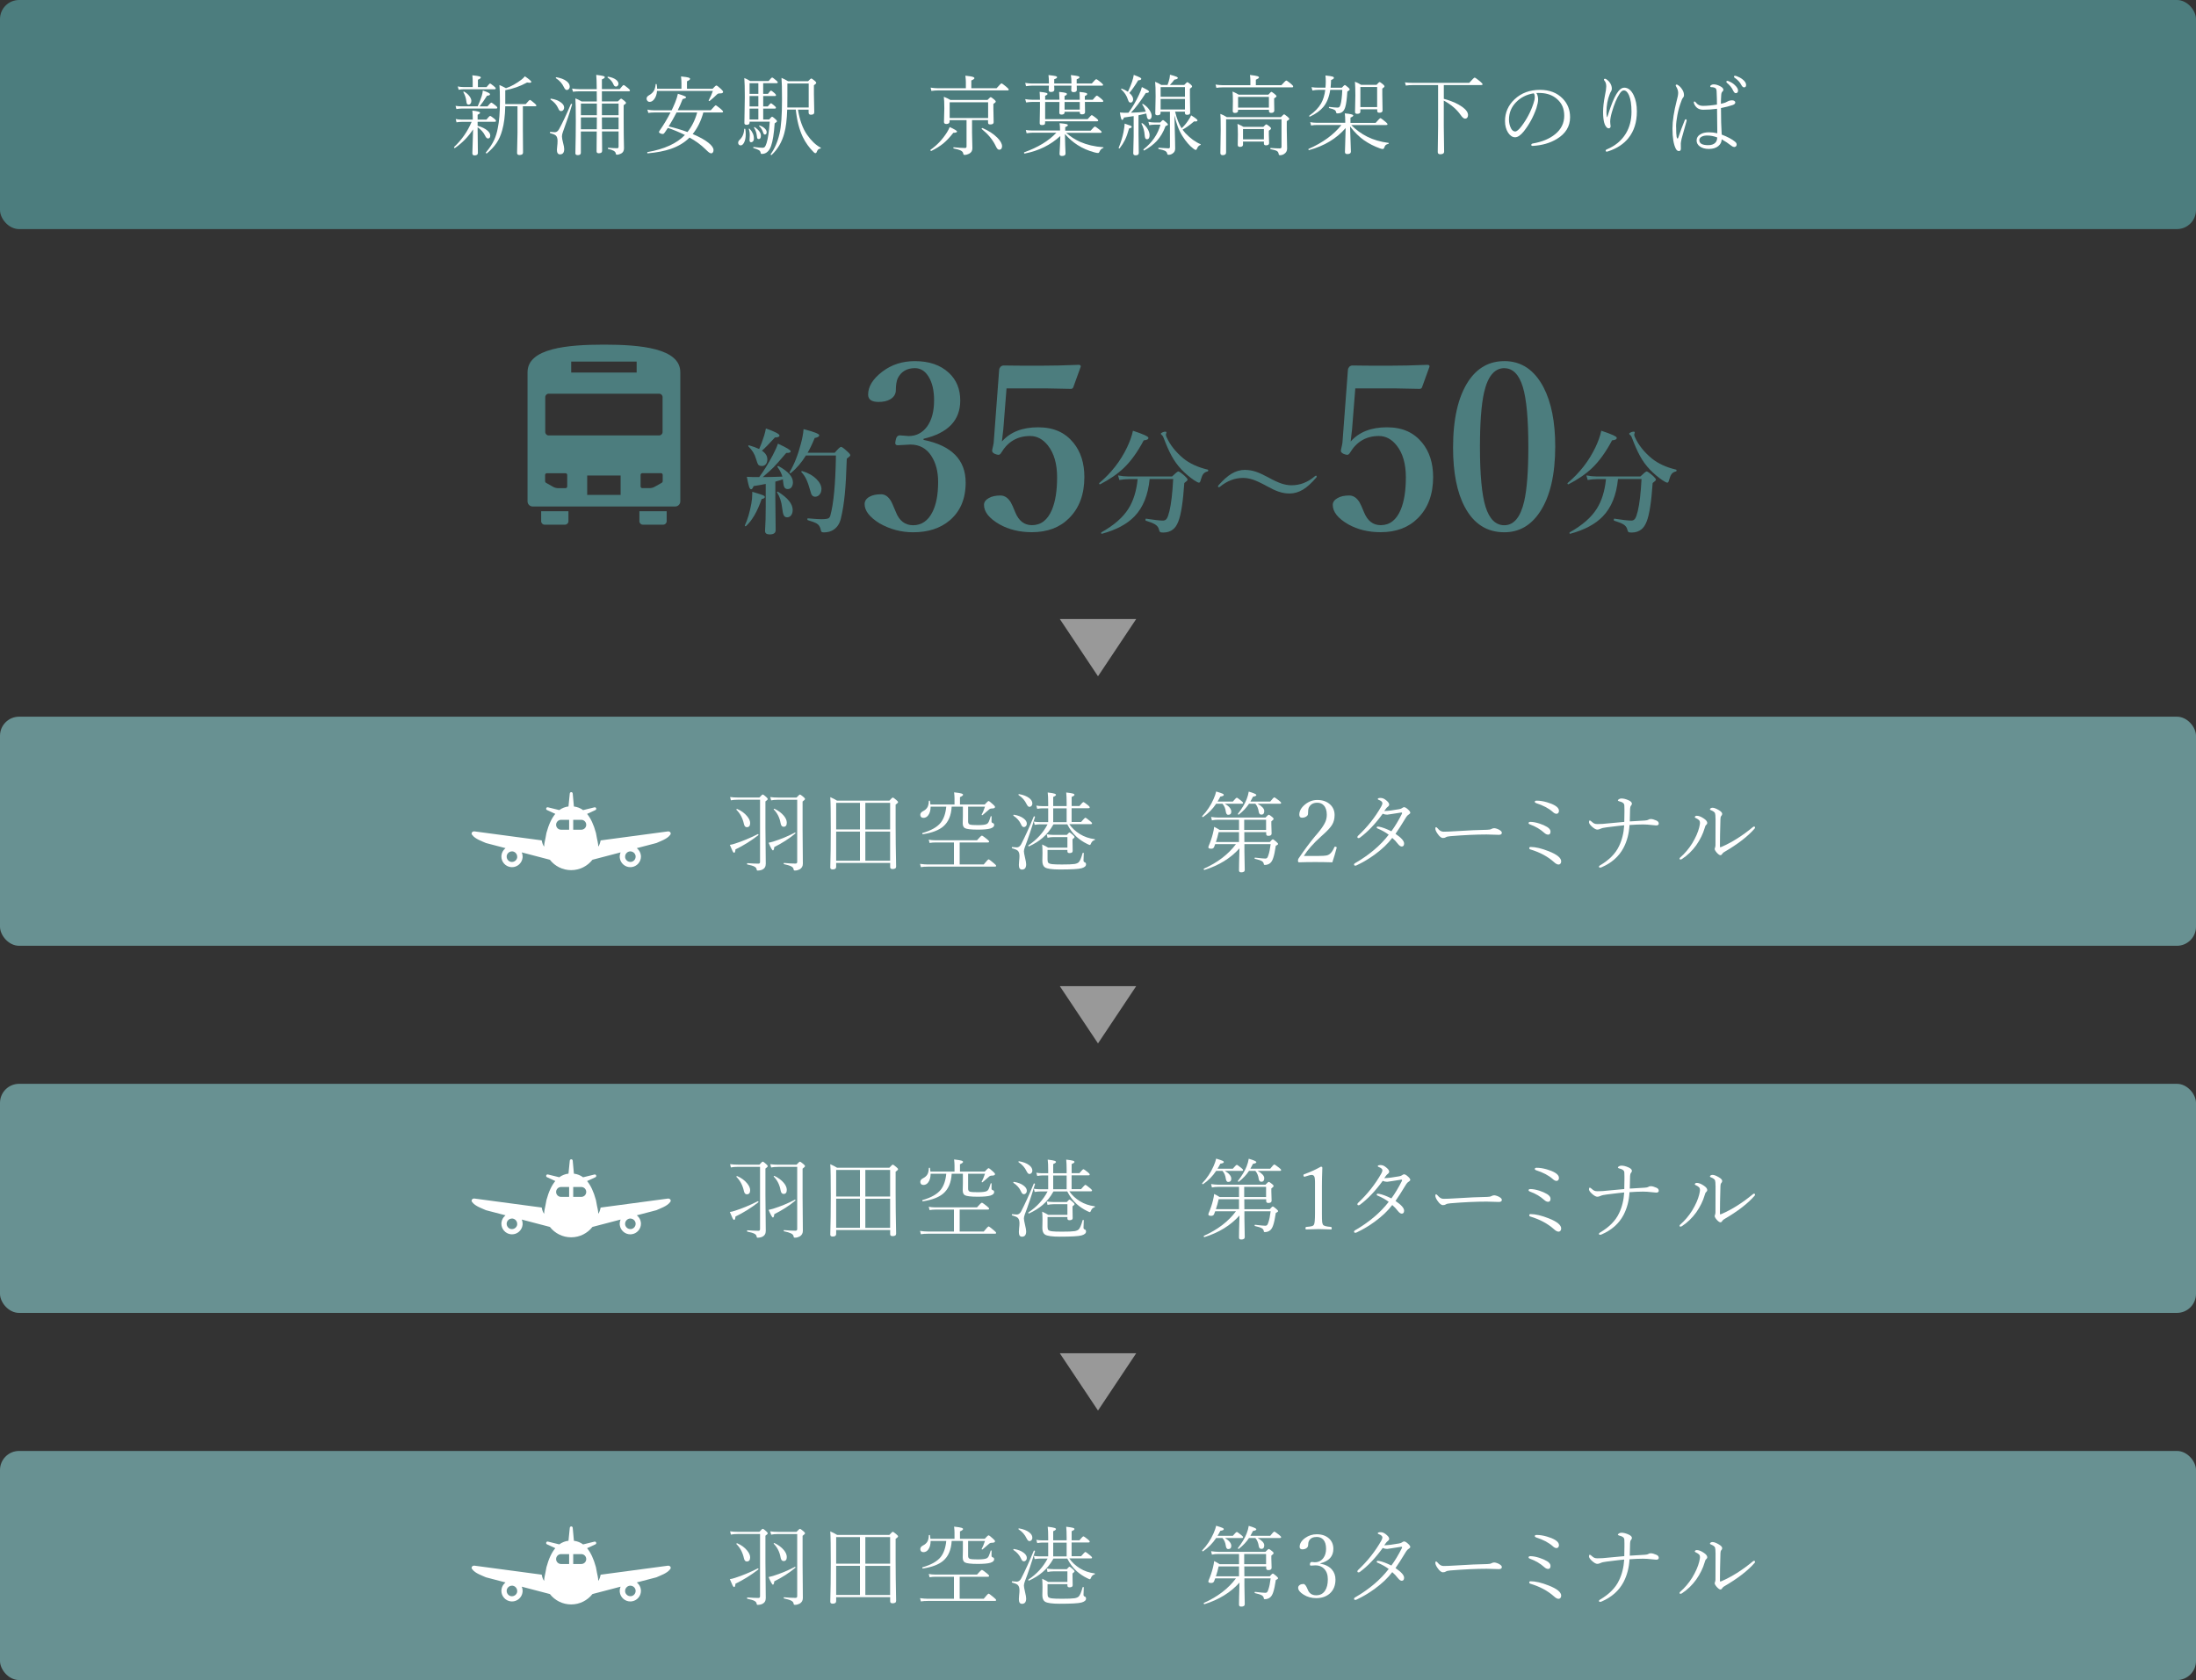 <?xml version="1.0" encoding="UTF-8"?><svg id="_レイヤー_1" xmlns="http://www.w3.org/2000/svg" viewBox="0 0 575 440"><rect x="0" y="0" width="575" height="440" fill="#333333" stroke="none"/><defs><style>.cls-1{fill:#fff;}.cls-2{fill:#689192;}.cls-3{fill:#999;}.cls-4{fill:#4c7d7e;}</style></defs><rect class="cls-4" width="575" height="60" rx="5" ry="5"/><path class="cls-1" d="m125.06,31.93v1.01c1.12.32,1.98.75,2.58,1.27.49.43.73.86.73,1.3,0,.51-.21.76-.62.76-.26,0-.52-.26-.76-.79-.39-.8-1.03-1.52-1.93-2.16v.68l.07,6.04c0,.44-.29.66-.88.66-.38,0-.57-.19-.57-.57,0-.26.03-1.12.08-2.57.04-1.48.08-2.71.11-3.67-1.25,1.92-2.83,3.54-4.74,4.87-.02.02-.03.02-.06.02-.12,0-.18-.08-.18-.22,0-.03,0-.05.02-.07,2.01-1.89,3.53-4.08,4.58-6.58h-2.5c-.47,0-.96.04-1.46.13l-.2-.87c.5.1,1.04.16,1.63.16h2.83v-.09c0-.83-.04-1.59-.11-2.28,1.35.15,2.02.34,2.02.57,0,.15-.21.33-.64.53v1.27h2.3c.52-.64.85-.97.97-.97.13,0,.5.25,1.12.74.28.22.42.42.42.59,0,.13-.1.2-.3.2h-4.5Zm.02-4.07c.46-1.05.82-1.95,1.06-2.72.16-.52.25-.99.28-1.43,1.26.4,1.89.73,1.89.97,0,.22-.26.36-.79.39-.72,1.15-1.37,2.08-1.95,2.79h2.07c.55-.66.89-.99,1.02-.99.09,0,.46.25,1.1.76.31.25.46.45.46.6,0,.13-.1.2-.3.2h-9.02c-.34,0-.8.04-1.4.13l-.22-.84c.53.09,1.07.13,1.63.13h4.19Zm-1.31-5.04v-1.47c0-.55-.03-1.1-.09-1.63.97.1,1.59.2,1.89.29.22.08.33.18.33.3,0,.16-.25.35-.76.57v1.93h2.26c.51-.63.82-.94.92-.94.1,0,.45.25,1.06.76.28.22.42.39.42.53,0,.15-.1.22-.3.22h-8.03c-.44,0-.9.04-1.37.13l-.24-.87c.5.1,1.03.16,1.58.16h2.35Zm-2.44,1.29v-.03c0-.07.04-.1.12-.1.02,0,.04,0,.07.01.58.32,1.06.73,1.43,1.24.31.43.47.83.47,1.19,0,.3-.08.55-.24.74-.13.17-.29.25-.47.25-.2,0-.34-.07-.43-.2-.08-.13-.14-.36-.17-.7-.09-.79-.35-1.59-.79-2.39Zm15.58,3.73v6.32l.04,5.78c0,.44-.31.66-.94.66-.41,0-.62-.18-.62-.55l.11-5.25v-6.97h-3.2c-.06,2.5-.32,4.58-.79,6.23-.36,1.34-.87,2.49-1.54,3.46-.61.89-1.43,1.77-2.47,2.64-.02.02-.03.02-.06.02-.16,0-.24-.07-.24-.2,0-.02,0-.04.02-.04.97-1.14,1.69-2.24,2.18-3.31.42-.91.74-1.95.95-3.13.37-1.71.55-4.02.55-6.94,0-2.12-.04-3.55-.13-4.29.68.29,1.25.57,1.72.83,1.35-.46,2.72-1.22,4.1-2.28.25-.19.53-.46.85-.83,1.12.76,1.68,1.24,1.68,1.45,0,.16-.16.24-.47.24-.17,0-.39-.02-.64-.07-1.82.99-3.72,1.66-5.71,2.02v3.64h5.35c.63-.73,1-1.1,1.1-1.1.13,0,.53.29,1.21.88.32.26.48.46.48.59s-.1.2-.31.2h-3.25Z"/><path class="cls-1" d="m149.5,27.25s.05-.06.1-.06c.13,0,.2.04.2.13v.03c-.65,2.23-1.45,4.62-2.4,7.18-.17.46-.26.85-.26,1.19,0,.39.1.94.29,1.66.2.73.3,1.28.3,1.65,0,.94-.37,1.4-1.1,1.4-.54,0-.81-.4-.81-1.21,0-.21.02-.49.07-.83.07-.55.1-1.04.1-1.49,0-.67-.16-1.15-.47-1.42-.25-.22-.73-.42-1.45-.61-.06-.02-.09-.08-.09-.16,0-.13.04-.18.12-.17.49.06.89.09,1.18.09.44,0,.82-.28,1.12-.83.85-1.54,1.88-3.73,3.09-6.57Zm-5.31-1.16s-.07-.04-.07-.09c0-.12.06-.17.17-.16,1.05.16,1.91.48,2.57.98.57.42.85.86.85,1.33,0,.3-.09.54-.26.71-.14.16-.33.24-.56.24-.3,0-.54-.25-.73-.74-.4-.9-1.06-1.65-1.98-2.26Zm1.4-5.6s-.07-.06-.07-.1c0-.12.06-.17.17-.16,1.12.19,2,.53,2.65,1.02.56.43.84.91.84,1.42,0,.28-.09.51-.27.69-.14.14-.31.21-.51.21-.26,0-.51-.24-.73-.71-.47-1-1.17-1.79-2.09-2.37Zm12.03,13.94c0,1.26.02,2.49.03,3.71,0,.79.01,1.24.01,1.36,0,.43-.29.64-.88.64-.38,0-.57-.17-.57-.5,0-.08,0-.65.01-1.7.02-1.11.03-2.28.03-3.5h-4.16v5.58c0,.4-.27.61-.81.61-.41,0-.62-.16-.62-.48.07-3.17.11-5.98.11-8.42,0-3.1-.04-5.09-.11-5.96.48.17,1.02.44,1.63.81h3.98c0-1.18,0-2.06-.02-2.66h-4.64c-.54,0-1.07.04-1.58.11l-.24-.84c.67.1,1.28.16,1.82.16h4.64c-.02-1.82-.06-3.07-.13-3.74.99.12,1.62.22,1.9.31.22.07.34.18.34.31,0,.16-.25.36-.76.57v2.54h4.67c.55-.71.9-1.07,1.03-1.07.11,0,.5.28,1.17.83.32.27.48.46.48.58,0,.15-.1.22-.29.22h-7.06v2.66h4.19c.47-.49.76-.73.86-.73.08,0,.37.21.88.62.26.22.39.39.39.51,0,.13-.21.33-.62.59v3.53c0,2.93.03,5.51.09,7.75,0,.65-.25,1.12-.76,1.39-.4.2-.76.3-1.1.3-.18,0-.28-.11-.3-.33-.05-.53-.71-.92-1.98-1.18-.06-.01-.09-.07-.09-.16,0-.11.04-.16.11-.15,1.03.08,1.81.12,2.35.12.23,0,.35-.13.35-.4v-4h-4.35Zm-1.34-4.26v-3.04h-4.18v3.04h4.18Zm-.02,3.68c0-1.38,0-2.42.02-3.11h-4.18v3.11h4.16Zm1.34-3.68h4.37v-3.04h-4.37v3.04Zm.02,3.68h4.35v-3.11h-4.37c0,1.39,0,2.42.02,3.11Zm1.49-13.53s-.04-.04-.04-.08c0-.12.06-.17.18-.15.87.15,1.55.41,2.04.78.43.33.65.69.65,1.09,0,.19-.07.37-.21.52-.13.13-.27.19-.42.19-.3,0-.51-.16-.64-.48-.31-.78-.83-1.4-1.56-1.87Z"/><path class="cls-1" d="m172.06,23.24h6.37v-1.47c0-.52-.04-1.1-.11-1.75,1.04.1,1.72.21,2.03.31.22.08.34.19.34.34,0,.17-.27.38-.81.62v1.95h6.72c.52-.57.84-.85.97-.85.15,0,.55.3,1.2.9.38.37.57.62.57.75,0,.28-.25.42-.74.42-.26,0-.45.02-.56.06-.11.04-.24.14-.39.29-.59.59-1.21,1.13-1.84,1.63-.02.02-.05.03-.09.03-.1,0-.16-.04-.16-.13,0-.02,0-.04.01-.06.46-.87.83-1.69,1.09-2.46h-14.62c-.07.9-.33,1.62-.75,2.17-.35.46-.75.69-1.18.69-.25,0-.45-.09-.61-.28-.13-.16-.2-.35-.2-.57,0-.34.21-.64.64-.88.61-.34,1.04-.76,1.31-1.24.23-.43.37-.96.42-1.61,0-.07.04-.1.12-.1.09,0,.14.03.16.1.07.44.11.82.11,1.14Zm12.1,6.21c-.59,2.2-1.52,4.09-2.79,5.66,1.77.74,3.13,1.49,4.1,2.26.91.72,1.36,1.37,1.36,1.94,0,.28-.07.5-.21.66-.1.13-.23.19-.38.19-.19,0-.38-.08-.58-.22-.19-.14-.52-.43-.97-.88-1.17-1.15-2.55-2.16-4.14-3.03-1.29,1.29-2.92,2.28-4.89,2.96-1.67.57-3.69.96-6.06,1.17-.09.01-.13-.04-.13-.18,0-.08.03-.13.08-.15,4.42-.77,7.68-2.27,9.79-4.48-1.43-.7-2.92-1.33-4.46-1.86-.09.12-.33.48-.72,1.07-.17.25-.3.4-.37.45-.07.05-.18.08-.31.08-.19,0-.4-.06-.63-.18-.21-.1-.31-.21-.31-.3,0-.12.09-.3.28-.55.98-1.41,1.9-2.94,2.75-4.6h-4.26c-.55,0-1.07.04-1.56.11l-.24-.86c.61.12,1.21.18,1.8.18h4.56c.24-.49.55-1.18.92-2.07.33-.82.57-1.57.71-2.26,1.43.43,2.15.73,2.15.9,0,.19-.3.36-.9.48-.46,1.17-.89,2.15-1.29,2.94h8.65c.77-.88,1.2-1.31,1.29-1.31.1,0,.56.33,1.36.99.38.33.57.55.57.67,0,.15-.1.22-.3.22h-4.85Zm-1.61,0h-5.39c-.64,1.24-1.33,2.46-2.07,3.66,1.71.4,3.35.89,4.92,1.47,1.16-1.47,2.01-3.18,2.54-5.13Z"/><path class="cls-1" d="m194.87,33.82c0-.08.04-.11.13-.11.08,0,.13.03.15.1.07.4.11.86.11,1.36,0,.91-.15,1.64-.45,2.2-.25.47-.54.71-.89.71-.19,0-.36-.08-.48-.22-.1-.13-.16-.28-.16-.46,0-.28.12-.54.37-.76.75-.7,1.15-1.63,1.21-2.81Zm1.4-1.96v.25c0,.39-.26.58-.79.58-.38,0-.57-.16-.57-.48l.11-6.78c0-2.29-.04-3.96-.13-5,.5.19,1.01.46,1.54.79h4.82c.5-.61.81-.92.92-.92.13,0,.52.28,1.15.83.22.18.33.33.33.46,0,.13-.11.2-.33.2h-3.49v2.79h1.25c.41-.57.68-.85.8-.85s.46.25,1.01.74c.2.18.3.33.3.46,0,.15-.1.22-.3.22h-3.05v2.72h1.2c.45-.55.73-.83.84-.83.1,0,.43.25.99.74.2.16.3.3.3.44,0,.15-.1.22-.3.22h-3.03v2.85h1.56c.41-.48.67-.72.76-.72.12,0,.43.22.92.67.25.21.37.39.37.53,0,.11-.2.28-.61.53-.18,2.68-.49,4.65-.94,5.92-.23.65-.52,1.14-.88,1.47-.41.41-.91.62-1.49.62-.15,0-.24-.02-.28-.06s-.07-.13-.09-.27c-.05-.28-.2-.5-.44-.65-.25-.16-.72-.34-1.42-.56-.05-.02-.08-.07-.08-.13,0-.11.04-.16.13-.15,1.09.14,1.86.21,2.32.21.28,0,.49-.1.64-.29.14-.19.28-.52.43-1,.37-1.2.64-3.05.81-5.55h-5.28Zm-.2,1.96v-.03c0-.07.04-.1.11-.1.04,0,.07.01.1.04.75.77,1.12,1.62,1.12,2.56,0,.32-.09.57-.26.75-.13.14-.28.21-.46.21-.28,0-.42-.18-.42-.55l.06-1.27c0-.62-.09-1.16-.26-1.62Zm.2-9.24h2.3v-2.79h-2.3v2.79Zm0,.57v2.72h2.3v-2.72h-2.3Zm0,3.29v2.85h2.3v-2.85h-2.3Zm1.18,5.02s-.02-.04-.02-.06c0-.08.04-.11.13-.11.04,0,.08.01.11.03,1.04.76,1.56,1.49,1.56,2.2,0,.6-.18.9-.55.9-.18,0-.3-.05-.36-.16-.06-.08-.1-.24-.12-.48-.09-.91-.34-1.68-.75-2.32Zm1.33-.42s-.02-.04-.02-.07c0-.07.04-.1.12-.1.02,0,.03,0,.04.01.55.18,1,.44,1.35.79.31.31.47.62.47.93,0,.43-.16.64-.48.64-.19,0-.34-.18-.44-.53-.22-.69-.57-1.25-1.04-1.67Zm10.16-4.32c.46,2.76,1.25,4.95,2.39,6.58,1.08,1.55,2.25,2.67,3.53,3.36.04.02.07.06.07.11,0,.08-.04.12-.13.13-.27.05-.48.15-.62.3-.13.14-.25.37-.37.7-.06.15-.17.22-.33.22-.1,0-.25-.09-.44-.28-1.18-1.18-2.12-2.49-2.83-3.95-.93-1.95-1.54-4.34-1.84-7.18h-2.25c-.08,2.65-.34,4.71-.76,6.19-.61,2.29-1.72,4.19-3.31,5.68-.02.01-.04.02-.07.02-.13,0-.2-.05-.2-.16,0-.02,0-.04.02-.06,1.06-1.48,1.84-3.28,2.32-5.4.43-1.87.64-4.83.64-8.88,0-2.81-.04-4.71-.13-5.71.6.26,1.17.55,1.72.88h5.24c.46-.47.73-.71.82-.71.13,0,.45.21.94.62.25.21.37.38.37.53s-.2.35-.6.62v2.39l.09,4.71c0,.41-.29.62-.88.62-.4,0-.6-.19-.6-.57v-.76h-2.81Zm2.81-.57v-6.29h-5.58v3.2c0,1.46,0,2.49-.02,3.09h5.6Z"/><path class="cls-1" d="m243.84,39.53h-.04c-.12,0-.18-.08-.18-.24,0-.03.01-.05.03-.07,1.68-1.17,3.12-2.68,4.3-4.55.36-.59.6-1.06.72-1.4,1.28.59,1.92.98,1.92,1.18,0,.21-.33.32-.98.34-.89,1.15-1.77,2.08-2.63,2.79-.88.71-1.92,1.36-3.14,1.96Zm9.06-16.42v-1.62c0-.39-.04-.95-.12-1.67,1.03.11,1.71.22,2.02.34.22.08.34.18.34.33,0,.16-.27.36-.81.59v2.03h6.61c.75-.85,1.18-1.27,1.29-1.27.13,0,.58.32,1.35.97.37.32.55.54.55.65,0,.15-.11.22-.34.22h-18.26c-.46,0-1.01.04-1.65.13l-.21-.86c.69.1,1.31.16,1.86.16h7.37Zm1.62,8.37v3.31l.09,4.03c0,.67-.29,1.15-.88,1.45-.4.2-.79.3-1.19.3-.19,0-.3-.12-.33-.37-.04-.32-.26-.58-.66-.79-.37-.18-.99-.36-1.84-.53-.06-.01-.09-.07-.09-.16,0-.11.04-.16.11-.15,1.24.13,2.23.19,2.96.19.26,0,.39-.13.39-.39v-6.91h-4.44v.35c0,.44-.28.66-.85.66-.41,0-.62-.18-.62-.53l.09-3.54c0-1.38-.04-2.4-.13-3.05.63.23,1.2.51,1.72.83h9.71c.47-.49.75-.74.84-.74.12,0,.43.21.94.64.26.22.39.4.39.52,0,.16-.21.36-.62.62v1.26l.07,3.51c0,.4-.28.6-.85.6-.25,0-.42-.04-.51-.12-.07-.08-.11-.22-.11-.43v-.57h-4.21Zm4.21-.57v-4.13h-10.07v4.13h10.07Zm-1.67,2.88s-.03-.04-.03-.07c0-.12.07-.18.2-.18h.04c1.6.69,2.89,1.53,3.87,2.52.82.83,1.24,1.58,1.24,2.25,0,.29-.07.51-.22.69-.13.14-.3.21-.49.21-.22,0-.4-.09-.54-.26-.13-.16-.32-.49-.56-1.01-.76-1.49-1.93-2.87-3.5-4.14Z"/><path class="cls-1" d="m277.56,34.21c0-.81-.04-1.46-.12-1.95.97.08,1.59.17,1.86.25.21.06.31.15.31.28,0,.16-.23.33-.69.53v.9h6.65c.62-.72,1-1.08,1.12-1.08.12,0,.55.29,1.28.88.32.25.48.44.48.57s-.09.2-.28.2h-9c1.1.98,2.32,1.77,3.67,2.37,1.77.77,3.77,1.24,6.02,1.4.06,0,.09.03.09.08,0,.06-.03.1-.09.12-.43.14-.77.49-1.01,1.03-.07.19-.19.28-.34.28-.23,0-.54-.05-.92-.16-1.62-.43-3.1-1.07-4.41-1.91-1.2-.76-2.31-1.72-3.34-2.9.02.69.04,1.62.07,2.81.06,1.42.09,2.17.09,2.28,0,.44-.31.66-.94.66-.42,0-.63-.18-.63-.55,0-.05.02-.32.04-.8.03-.44.05-.83.06-1.16,0-.18.03-.64.06-1.39.02-.52.04-.97.04-1.33-2.53,2.34-5.64,3.88-9.32,4.59-.13.02-.19-.06-.19-.24,0-.04.02-.07.06-.09,3.59-1.27,6.4-2.98,8.42-5.12h-6.23c-.38,0-.91.04-1.57.13l-.2-.84c.55.09,1.15.13,1.77.13h7.18Zm4.35-12.35h3.98c.63-.75,1.01-1.12,1.15-1.12.14,0,.56.29,1.26.88.35.28.53.49.53.62,0,.13-.1.2-.29.2h-6.61c0,.18,0,.43.02.76,0,.17.01.27.01.33,0,.4-.28.6-.83.6-.43,0-.64-.17-.64-.51,0-.01,0-.14.02-.38,0-.25.02-.51.03-.8h-4.51c0,.2.02.45.03.73,0,.17.01.27.01.3,0,.41-.3.62-.9.62-.39,0-.58-.18-.58-.53,0-.01,0-.13.02-.36.02-.24.03-.49.03-.76h-4.5c-.37,0-.87.04-1.49.13l-.2-.86c.64.1,1.21.16,1.7.16h4.5c0-.92-.04-1.66-.11-2.21,1.02.11,1.66.21,1.92.28.22.07.33.17.33.3,0,.18-.25.35-.75.51v1.12h4.51c0-.92-.05-1.66-.15-2.21,1.04.12,1.69.22,1.95.3.21.07.31.17.31.3,0,.16-.25.33-.74.5v1.1Zm2.16,4.85l.04,2.67c0,.38-.27.57-.81.57-.38,0-.57-.15-.57-.46v-.22h-3.98v.16c0,.39-.27.58-.81.58-.38,0-.57-.16-.57-.48l.04-2.71v-.11h-3.75v4.49h11.13c.61-.7.97-1.06,1.09-1.06.08,0,.48.28,1.19.83.32.25.48.45.48.6,0,.13-.11.2-.33.2h-13.57v.39c0,.25-.07.41-.22.49-.13.07-.34.1-.63.1-.38,0-.57-.16-.57-.48l.07-4.13v-1.44h-2.13c-.35,0-.85.04-1.49.13l-.24-.87c.64.11,1.22.16,1.73.16h2.13c-.02-.84-.04-1.53-.09-2.07.94.1,1.54.19,1.8.28.18.07.27.17.27.29,0,.14-.21.3-.62.48v1.01h3.75c0-.44-.03-1.12-.09-2.04.9.09,1.48.18,1.74.26.2.07.3.17.3.29,0,.17-.21.35-.62.53v.97h3.98c0-.88-.02-1.56-.07-2.04.88.08,1.45.17,1.71.25.21.07.31.17.31.3,0,.17-.21.35-.62.53v.97h2.07c.58-.72.94-1.08,1.08-1.08.13,0,.53.28,1.2.85.32.28.48.47.48.57,0,.15-.1.22-.3.22h-4.53Zm-1.34,0h-3.98v1.99h3.98v-1.99Z"/><path class="cls-1" d="m293.19,38.84s-.06.04-.1.04c-.12,0-.18-.05-.18-.15,0-.01,0-.03.01-.04.56-1.36.98-2.72,1.26-4.09.2-1.08.3-1.82.3-2.23.89.29,1.42.48,1.59.56s.26.19.26.31c0,.17-.23.3-.69.39-.34,1.22-.69,2.22-1.07,3-.36.73-.82,1.46-1.39,2.2Zm6.94-9.11c-.79.19-1.47.35-2.02.46v4.94l.07,4.91c0,.43-.28.64-.83.64-.41,0-.62-.18-.62-.53l.11-4.54v-5.2c-.61.1-1.46.23-2.55.37-.13.41-.29.62-.46.62-.12,0-.22-.13-.29-.4-.08-.26-.19-.77-.31-1.53.44.04.84.07,1.2.07.47,0,.82,0,1.06-.02,1.06-1.47,1.98-3.04,2.76-4.73.36-.74.61-1.4.74-1.99.82.41,1.33.69,1.55.83.21.14.31.27.31.37,0,.23-.28.35-.83.35-1.44,2.25-2.74,3.97-3.9,5.17,1.58-.05,2.87-.14,3.88-.27-.2-.64-.49-1.27-.9-1.86-.02-.01-.02-.03-.02-.06,0-.08.05-.12.15-.12.03,0,.06,0,.08.02.71.44,1.28.99,1.71,1.65.35.55.53,1.04.53,1.49,0,.28-.07.5-.21.68-.12.16-.27.24-.45.24-.34,0-.55-.31-.63-.94-.01-.13-.05-.34-.11-.62Zm-4.8-5.68c.48-1.02.84-1.89,1.08-2.62.22-.68.38-1.29.46-1.82.85.32,1.4.55,1.65.7.21.11.31.22.31.34,0,.22-.27.36-.82.39-.71,1.22-1.48,2.33-2.3,3.31.66.56.99,1.12.99,1.67,0,.28-.07.49-.21.65-.12.13-.26.2-.43.2-.19,0-.34-.05-.43-.16-.1-.11-.19-.31-.29-.61-.32-1.03-.91-1.93-1.76-2.68-.02-.01-.03-.04-.03-.07,0-.1.04-.15.13-.15.02,0,.03,0,.03.01.58.21,1.12.48,1.62.82Zm3.56,8.38s-.01-.03-.01-.06c0-.08.05-.11.16-.11.03,0,.06,0,.09.02.6.43,1.08.97,1.44,1.63.29.54.44,1.04.44,1.5,0,.7-.24,1.06-.73,1.06-.32,0-.5-.33-.55-.99-.08-1.16-.35-2.18-.83-3.05Zm1.8-.52c.53.11,1.07.17,1.61.17h1.49c.37-.42.61-.63.74-.63.1,0,.38.21.86.63.28.24.42.42.42.55s-.21.26-.62.39c-.57,1.56-1.34,2.86-2.3,3.9-.83.9-1.92,1.73-3.27,2.48-.02,0-.03.01-.04.01-.12,0-.18-.07-.18-.22,0-.04.01-.07.03-.09,2.25-1.76,3.73-3.91,4.43-6.45h-1.54c-.38,0-.85.04-1.4.13l-.22-.88Zm6.84-1.81l.04,2.42c.02,1.08.06,2.55.11,4.41.02,1.05.03,1.71.03,1.98,0,.58-.23,1.01-.69,1.3-.3.22-.66.33-1.07.33-.2,0-.31-.12-.34-.35-.05-.29-.25-.52-.58-.7-.31-.15-.86-.3-1.65-.46-.06-.02-.09-.07-.09-.16,0-.11.04-.17.11-.17,1.31.1,2.16.15,2.55.15.26,0,.39-.13.39-.38v-9.22h-2.46v.39c0,.37-.28.55-.83.55-.37,0-.55-.15-.55-.46l.09-4.5c0-1.81-.04-3.08-.13-3.81.56.22,1.1.49,1.63.83h1.62c.22-.58.39-1.14.51-1.68.07-.37.12-.7.13-1.01.88.24,1.46.42,1.72.54.22.1.33.2.33.31,0,.22-.29.36-.88.44-.32.43-.72.9-1.19,1.4h3.75c.46-.49.73-.74.82-.74.1,0,.39.2.85.59.26.23.39.41.39.54,0,.14-.19.34-.57.59v1.82l.07,4.45c0,.38-.27.57-.81.57-.38,0-.57-.16-.57-.48v-.35h-2.57c.44,1.83,1.01,3.28,1.7,4.35.58-.52,1.1-1.12,1.58-1.82.46-.64.77-1.16.92-1.56,1.11.67,1.66,1.11,1.66,1.31s-.18.29-.54.29c-.1,0-.21,0-.34-.02-1.13.96-2.14,1.68-3.03,2.17.2.28.45.58.73.9,1.32,1.38,2.65,2.35,3.99,2.9.03.01.04.04.04.08,0,.08-.04.13-.11.15-.39.12-.68.44-.88.97-.08.2-.18.3-.33.3-.13,0-.35-.12-.66-.37-.97-.74-1.89-1.82-2.79-3.22-.94-1.47-1.64-3.32-2.12-5.56Zm2.74-4.76v-2.52h-6.37v2.52h6.37Zm0,3.33v-2.76h-6.37v2.76h6.37Z"/><path class="cls-1" d="m327.4,22.3v-1.2c0-.5-.04-.99-.11-1.47,1.03.12,1.71.23,2.03.34.22.08.34.18.34.31,0,.17-.28.36-.83.6v1.43h6.69c.73-.82,1.16-1.22,1.27-1.22.14,0,.57.3,1.28.9.35.28.53.51.53.67,0,.15-.1.22-.29.22h-18.15c-.61,0-1.16.04-1.66.13l-.22-.86c.69.1,1.32.16,1.89.16h7.24Zm-6.21,8.38h14.2c.47-.49.75-.74.84-.74.1,0,.4.22.92.65.29.25.44.43.44.55,0,.14-.22.34-.66.59v2.21l.09,4.96c0,.65-.29,1.14-.85,1.47-.31.19-.66.28-1.03.28-.18,0-.29-.1-.33-.3-.04-.38-.21-.65-.48-.81-.28-.16-.82-.31-1.63-.47-.06-.02-.09-.06-.09-.15,0-.1.04-.16.11-.16,1.16.08,1.95.11,2.37.11.31,0,.46-.14.46-.42v-7.22h-14.51v8.69c0,.48-.3.72-.9.72-.4,0-.6-.2-.6-.59l.09-5.96c0-2.3-.03-3.72-.09-4.26.55.2,1.1.47,1.65.83Zm11.06-1.93h-8.07v.22c0,.4-.28.61-.83.61-.38,0-.57-.17-.57-.5l.04-2.61c0-1.06-.03-1.89-.09-2.5.45.19.99.46,1.63.83h7.74c.43-.49.7-.74.8-.74.11,0,.41.2.9.6.29.24.44.42.44.54,0,.13-.21.33-.62.57v.81l.04,2.35c0,.43-.28.64-.83.64-.38,0-.57-.17-.57-.51v-.3Zm-1.31,8.32h-5.47v.81c0,.4-.28.59-.83.59-.37,0-.55-.18-.55-.53l.04-2.74c0-1.2-.04-2.12-.11-2.76.64.28,1.17.54,1.58.79h5.18c.43-.44.68-.66.77-.66.13,0,.43.19.88.57.25.19.37.37.37.53,0,.13-.19.33-.57.57v.88l.07,2.35c0,.4-.27.59-.81.59-.37,0-.55-.15-.55-.46v-.53Zm1.31-8.89v-2.81h-8.07v2.81h8.07Zm-1.31,8.32v-2.7h-5.47v2.7h5.47Z"/><path class="cls-1" d="m352.24,32.19v-.39c0-.89-.04-1.6-.12-2.11,1.48.13,2.22.31,2.22.55,0,.19-.24.37-.73.55v1.4h6.58c.71-.83,1.13-1.25,1.27-1.25.1,0,.54.32,1.31.96.35.27.53.49.53.65,0,.13-.11.2-.33.2h-9.15c1.21,1.24,2.61,2.26,4.18,3.05,1.62.81,3.47,1.35,5.55,1.62.07,0,.1.04.1.11s-.03.11-.1.13c-.37.1-.62.22-.75.35-.13.13-.26.39-.4.76-.07.17-.19.25-.36.25-.2,0-.44-.05-.72-.16-1.51-.54-2.9-1.25-4.18-2.14-1.24-.87-2.46-2.07-3.64-3.61.04,1.6.1,3.22.16,4.84.04.97.06,1.55.06,1.74,0,.44-.31.66-.94.66-.41,0-.62-.18-.62-.55,0-.15.02-.81.06-1.98.04-1.54.09-2.96.12-4.28-2.38,2.75-5.57,4.67-9.57,5.77h-.03c-.1,0-.15-.08-.15-.22,0-.05.02-.09.07-.1,3.71-1.63,6.57-3.72,8.58-6.26h-6.33c-.55,0-1.09.04-1.61.13l-.24-.86c.58.1,1.18.16,1.82.16h7.37Zm-5.18-9.22c.05-.54.08-1.09.08-1.66,0-.61-.03-1.13-.08-1.54,1.03.11,1.67.21,1.92.3.19.07.29.18.29.34,0,.18-.25.36-.74.55-.02.72-.07,1.39-.13,2.01h2.94c.43-.46.69-.7.79-.7s.39.21.88.63c.26.22.39.4.39.53,0,.12-.2.3-.61.55-.12,1.93-.3,3.29-.55,4.09-.19.62-.47,1.05-.85,1.3-.3.22-.72.33-1.27.33-.15,0-.24-.1-.27-.3-.04-.27-.18-.48-.43-.63-.25-.16-.71-.31-1.37-.46-.06-.01-.09-.07-.09-.16,0-.11.04-.16.11-.15.96.12,1.69.18,2.18.18.22,0,.39-.06.48-.18.09-.1.18-.31.28-.63.22-.72.38-2,.46-3.83h-3.16c-.28,1.87-.88,3.37-1.81,4.48-.8.96-1.97,1.81-3.51,2.53-.02,0-.03.01-.04.01-.1,0-.15-.06-.15-.18,0-.04.02-.08.04-.1,1.4-.99,2.43-2.05,3.08-3.19.56-1,.92-2.18,1.09-3.55h-1.73c-.51,0-1.05.05-1.63.16l-.24-.87c.61.09,1.23.13,1.84.13h1.8Zm13.53,5.65h-4.39v.64c0,.37-.28.55-.83.55-.38,0-.57-.15-.57-.46l.09-4.39c0-1.52-.04-2.71-.11-3.56.56.21,1.1.48,1.61.81h4.05c.42-.48.68-.72.8-.72s.41.2.9.61c.25.21.37.38.37.53,0,.13-.19.32-.57.57v1.54l.07,4.19c0,.4-.29.59-.85.59-.37,0-.55-.15-.55-.46v-.44Zm0-.57v-5.27h-4.39v5.27h4.39Z"/><path class="cls-1" d="m378.05,25.88c2.04.55,3.65,1.26,4.85,2.13,1,.73,1.49,1.44,1.49,2.12,0,.3-.08.54-.24.71-.13.16-.31.24-.53.24-.34,0-.74-.34-1.21-1.03-1.01-1.44-2.47-2.67-4.37-3.71v6.69l.09,6.66c0,.47-.33.71-.99.71-.46,0-.68-.19-.68-.57l.09-6.75v-10.8h-6.54c-.73,0-1.37.04-1.91.13l-.22-.84c.68.09,1.4.13,2.16.13h14.66c.81-.92,1.28-1.38,1.43-1.38.13,0,.6.34,1.43,1.01.43.36.64.61.64.74s-.11.2-.33.2h-9.82v3.6Z"/><path class="cls-1" d="m402.28,24.35c.31.48.46,1.04.46,1.7,0,.57-.15,1.32-.44,2.26-.79,2.28-1.9,4.31-3.31,6.1-.84,1.03-1.59,1.54-2.27,1.54s-1.31-.4-1.84-1.2c-.54-.85-.81-1.86-.81-3.03,0-2.23.83-4.13,2.5-5.71,1.77-1.66,3.99-2.48,6.67-2.48,2.47,0,4.45.76,5.94,2.29,1.29,1.32,1.93,2.95,1.93,4.88,0,2.4-1.16,4.31-3.49,5.71-1.76,1.06-3.85,1.66-6.27,1.8h-.06c-.22,0-.34-.09-.34-.26,0-.19.13-.31.39-.37,2.44-.42,4.4-1.23,5.87-2.44,1.58-1.29,2.37-2.91,2.37-4.83s-.65-3.32-1.94-4.42c-1.09-.94-2.47-1.45-4.13-1.53-.19-.01-.4-.02-.62-.02s-.43,0-.63.02Zm-.71.09c-1.86.31-3.39,1.08-4.6,2.33-1.24,1.26-1.86,2.78-1.86,4.55,0,.84.18,1.61.55,2.33.28.52.64.79,1.08.79.4,0,.94-.45,1.62-1.34,1.4-1.85,2.46-3.86,3.17-6.03.22-.62.33-1.17.33-1.65s-.09-.79-.27-.97Z"/><path class="cls-1" d="m420.85,30.68c.1-.37.25-.83.44-1.38.23-.66.37-1.06.42-1.21.69-1.96,1.37-3.36,2.04-4.19.5-.63,1.01-.94,1.54-.94,1.02,0,1.85.67,2.48,2,.55,1.16.83,2.57.83,4.23,0,2.84-.75,5.17-2.24,7.01-1.26,1.54-2.99,2.68-5.21,3.41-.23.08-.39.11-.48.11-.16,0-.24-.11-.24-.33,0-.1.12-.2.35-.29,2.16-.91,3.79-2.27,4.91-4.09,1-1.64,1.5-3.55,1.5-5.74,0-1.88-.22-3.33-.67-4.35-.36-.82-.81-1.24-1.35-1.24-.37,0-.73.29-1.1.88-.73,1.09-1.4,2.71-2.02,4.84-.29,1.03-.44,1.85-.44,2.46,0,.13.01.34.04.61.04.23.07.42.07.57,0,.38-.18.57-.53.57-.22,0-.45-.15-.67-.45-.2-.26-.36-.59-.47-1-.2-.73-.3-1.68-.3-2.85s.16-2.64.48-4.26c.23-1.1.35-1.9.35-2.39,0-.68-.16-1.19-.47-1.52-.09-.09-.13-.2-.13-.33,0-.12.09-.18.28-.18.16,0,.39.13.69.39.28.23.5.49.67.78.28.46.42.93.42,1.43,0,.22-.05.43-.16.63-.14.22-.27.46-.37.73-.58,1.45-.88,3.02-.88,4.74,0,.52.04.96.13,1.34h.09Z"/><path class="cls-1" d="m438.88,33.23c0,1.27.04,2.14.13,2.62.06.28.13.42.21.42.09,0,.15-.04.18-.13.53-1.59,1.11-3.13,1.73-4.64.06-.17.16-.26.3-.26s.2.1.2.3c0,.06-.02.13-.04.22-.82,2.87-1.25,4.41-1.29,4.62-.13.65-.2,1.04-.2,1.18l.02,1.38c0,.41-.18.62-.53.62-.32,0-.58-.2-.79-.59-.58-1.12-.88-2.88-.88-5.29,0-2.03.38-4.48,1.12-7.36.25-.86.37-1.54.37-2.03s-.18-1.05-.53-1.63c-.08-.13-.11-.22-.11-.27,0-.16.09-.24.27-.24.11,0,.27.08.46.24.35.23.67.58.97,1.06.31.46.46.96.46,1.49,0,.26-.11.51-.33.75-.13.16-.25.42-.36.79-.44,1.12-.79,2.34-1.04,3.67-.22,1.15-.34,2.18-.34,3.09Zm11.94,2.02c1.54.59,2.71,1.22,3.51,1.88.23.19.36.4.39.64.02.4-.15.64-.5.72-.04,0-.08.01-.12.01-.22,0-.45-.09-.68-.27-.88-.68-1.75-1.27-2.62-1.75,0,.71-.3,1.31-.89,1.79-.6.49-1.42.74-2.45.74s-1.81-.23-2.41-.68c-.54-.4-.81-.92-.81-1.55,0-.67.31-1.19.94-1.58.58-.37,1.34-.55,2.3-.55.78,0,1.5.09,2.18.26l-.07-6.42c-1.21.17-2.41.25-3.61.25s-1.97-.54-2.41-1.61c-.04-.13-.07-.25-.07-.35,0-.13.07-.2.2-.2.1,0,.22.09.35.27.43.58,1.03.88,1.8.88,1.05,0,2.29-.11,3.72-.34,0-.95-.03-2.08-.09-3.4-.01-.45-.11-.74-.29-.88-.27-.19-.63-.28-1.09-.28-.19,0-.29-.08-.29-.22,0-.13.1-.25.3-.36.18-.1.38-.15.59-.15.5,0,1.03.14,1.58.42.64.3.97.63.97.99,0,.18-.09.35-.28.51-.17.15-.27.46-.29.94-.05.76-.08,1.5-.08,2.22.43-.09.81-.19,1.13-.3.1-.03.33-.14.69-.34.3-.17.68-.26,1.14-.26.22,0,.42.05.57.16.16.1.24.24.24.39,0,.28-.22.51-.66.67-.88.31-1.91.57-3.09.8,0,2.73.06,5.05.19,6.97Zm-1.2.74c-.87-.34-1.74-.5-2.62-.5-.61,0-1.11.11-1.49.34-.38.22-.56.52-.56.88,0,.88.78,1.31,2.33,1.31.79,0,1.39-.19,1.8-.58.37-.34.55-.82.55-1.44Zm2.67-14.81c.06,0,.13.02.22.04.69.26,1.24.59,1.66.99.61.55.92,1.05.92,1.49,0,.46-.21.7-.62.7-.22,0-.43-.21-.65-.64-.36-.79-.92-1.49-1.68-2.1-.08-.06-.11-.13-.11-.22,0-.17.09-.26.26-.26Zm2.01-1.34s.17.03.38.09c.61.22,1.13.49,1.56.83.64.5.96,1,.96,1.48,0,.43-.18.64-.55.64-.25,0-.49-.22-.73-.67-.37-.73-.96-1.35-1.78-1.89-.07-.06-.11-.13-.11-.22,0-.17.09-.26.26-.26Z"/><rect class="cls-2" y="187.7" width="575" height="60" rx="5" ry="5"/><path class="cls-1" d="m198.41,218.46s.03-.02.04-.02c.1,0,.15.06.15.19,0,.04-.02.08-.04.1-1.93,1.5-3.93,2.74-5.99,3.73-.04.58-.15.88-.35.88-.12,0-.25-.14-.4-.42-.14-.27-.38-.82-.72-1.65.43-.06.87-.17,1.34-.33,1.88-.59,3.87-1.42,5.97-2.48Zm2.01-8.54v6.91l.09,9.4c0,.75-.33,1.27-.99,1.57-.36.13-.72.2-1.08.2-.13,0-.21-.02-.25-.06-.03-.04-.06-.13-.08-.27-.04-.31-.25-.55-.63-.74-.35-.18-.95-.35-1.79-.52-.06-.01-.09-.07-.09-.17,0-.12.04-.18.11-.18,1.21.09,2.16.13,2.88.13.28,0,.42-.15.42-.44v-16.31h-5.73c-.77,0-1.41.05-1.91.16l-.2-.86c.62.09,1.33.13,2.11.13h5.57c.47-.52.76-.79.86-.79.13,0,.46.23.97.7.23.21.35.38.35.5s-.21.33-.62.62Zm-7.59,2.17s-.02-.04-.02-.07c0-.1.06-.15.18-.15.02,0,.03,0,.06.01,1.06.46,1.92,1.08,2.57,1.88.53.64.8,1.24.8,1.8,0,.72-.29,1.08-.88,1.08-.38,0-.63-.28-.75-.85-.34-1.52-.99-2.75-1.95-3.69Zm15.3,5.95s.02-.02.03-.02c.08,0,.12.06.12.18,0,.04-.01.07-.03.09-1.62,1.35-3.46,2.53-5.51,3.55-.06.58-.18.88-.36.88s-.57-.67-1.13-2c.22-.04.61-.14,1.18-.3,2.03-.64,3.93-1.43,5.71-2.37Zm2.02-8.12v7.48l.07,8.8c0,.66-.28,1.16-.85,1.49-.4.2-.79.3-1.19.3-.15,0-.25-.02-.29-.06-.04-.04-.08-.14-.1-.29-.04-.31-.26-.56-.66-.76-.37-.19-.98-.37-1.84-.56-.06-.01-.09-.07-.09-.16,0-.11.04-.16.11-.15,1.15.11,2.14.16,2.99.16.29,0,.44-.15.44-.44v-16.28h-4.96c-.76,0-1.39.05-1.86.16l-.24-.86c.64.09,1.35.13,2.12.13h4.76c.49-.52.78-.79.89-.79.12,0,.44.22.97.67.25.21.37.38.37.49,0,.13-.21.35-.62.65Zm-7.55,2.08s-.02-.04-.02-.06c0-.09.05-.13.16-.13.03,0,.06,0,.08.02,1.03.5,1.83,1.11,2.43,1.83.51.62.76,1.22.76,1.81,0,.7-.28,1.06-.83,1.06-.43,0-.69-.33-.8-.99-.25-1.41-.85-2.59-1.77-3.54Z"/><path class="cls-1" d="m218.94,225.99v1.06c0,.43-.31.65-.92.65-.41,0-.62-.17-.62-.5.09-2.91.13-6.27.13-10.06,0-4.34-.04-7.13-.13-8.37.65.28,1.25.59,1.79.92h13.68c.49-.54.78-.81.89-.81.13,0,.46.22.97.67.28.23.42.41.42.53,0,.14-.21.36-.64.64v5.56c0,2.88.04,6.44.13,10.68,0,.43-.31.64-.94.64-.41,0-.62-.17-.62-.5v-1.1h-14.13Zm0-8.77h6.23v-6.96h-6.23v6.96Zm0,.57v7.62h6.23v-7.62h-6.23Zm14.13-.57v-6.96h-6.49v6.96h6.49Zm0,8.2v-7.62h-6.49v7.62h6.49Z"/><path class="cls-1" d="m249.78,226.4v-5.76h-4.76c-.58,0-1.12.04-1.62.13l-.22-.86c.53.1,1.13.16,1.79.16h10.84c.71-.82,1.14-1.22,1.29-1.22.13,0,.57.31,1.33.92.37.28.56.51.56.67,0,.13-.11.2-.33.2h-7.38v5.76h6.3c.72-.89,1.15-1.34,1.28-1.34.11,0,.57.34,1.36,1.01.4.31.61.55.61.7,0,.13-.11.2-.33.2h-17.58c-.66,0-1.26.04-1.8.13l-.22-.86c.75.1,1.42.16,2.02.16h6.86Zm-6.13-15.71h6.28v-1.6c0-.44-.04-.97-.11-1.58,1.03.11,1.7.22,2.01.33.22.08.34.19.34.31,0,.17-.27.38-.81.62v1.92h6.49c.55-.6.88-.9.99-.9.15,0,.55.31,1.21.92.33.29.49.5.49.64,0,.27-.3.4-.91.4-.28,0-.53.12-.76.35-.41.38-.94.84-1.59,1.37-.02.02-.05.03-.09.03-.1,0-.16-.04-.16-.12,0-.02,0-.03.02-.04.25-.43.54-1.13.86-2.08h-4.42v3.91c0,.42.16.68.47.78.3.1.99.15,2.07.15,1.14,0,1.91-.09,2.32-.28.21-.1.38-.27.51-.52.12-.24.3-.73.53-1.46.02-.06.07-.09.13-.09.08,0,.12.04.12.11l-.02,1.29c0,.22.13.36.38.44.21.04.31.21.31.5,0,.38-.33.68-.98.89-.65.2-1.76.3-3.34.3-1.75,0-2.86-.13-3.34-.39-.38-.22-.57-.65-.57-1.3l.04-1.8v-2.53h-2.93c-.13,2.32-.87,4.05-2.22,5.2-1.18.99-2.95,1.66-5.31,2.02-.11.02-.17-.05-.17-.2,0-.07.03-.11.08-.12,2.25-.65,3.83-1.55,4.75-2.7.79-1,1.28-2.4,1.45-4.2h-4.09c-.02.97-.22,1.72-.63,2.26-.34.46-.76.68-1.28.68-.25,0-.45-.08-.61-.25-.13-.15-.19-.34-.19-.56,0-.39.24-.7.71-.94.57-.29.97-.66,1.2-1.11.19-.39.3-.89.31-1.52,0-.09.06-.13.19-.13.07,0,.12.03.13.09.04.21.07.51.11.91Z"/><path class="cls-1" d="m270.71,213.86s.05-.07.1-.07c.13,0,.19.05.19.15v.03c-.94,3.12-1.82,5.74-2.64,7.86-.17.46-.26.84-.26,1.13s.1.85.29,1.65c.2.83.3,1.41.3,1.73,0,.94-.37,1.4-1.1,1.4-.54,0-.81-.41-.81-1.22,0-.07.01-.21.03-.43.02-.22.03-.39.03-.51.07-.58.1-1.04.1-1.38,0-.67-.16-1.15-.47-1.42-.25-.22-.73-.42-1.45-.61-.06-.02-.09-.08-.09-.16,0-.13.04-.18.12-.17.49.06.88.09,1.18.09.47,0,.85-.27,1.15-.82,1.01-1.96,2.12-4.39,3.31-7.28Zm-5.33-.22s-.06-.06-.06-.1c0-.12.06-.17.17-.16,1.04.16,1.89.48,2.54.98.55.42.83.86.83,1.33,0,.29-.09.52-.26.7-.14.15-.31.22-.51.22-.31,0-.55-.24-.74-.71-.4-.91-1.06-1.66-1.98-2.26Zm1.34-5.4s-.06-.06-.06-.1c0-.12.06-.17.17-.16,1.11.19,1.99.53,2.64,1.02.56.43.84.9.84,1.42,0,.28-.09.51-.27.69-.14.14-.31.21-.49.21-.26,0-.51-.24-.74-.71-.47-1-1.17-1.79-2.09-2.37Zm12.7,7.65h-3.58c-.78,1.41-1.72,2.58-2.83,3.53-.96.83-2.14,1.58-3.55,2.23-.02,0-.03.01-.04.01-.12,0-.18-.07-.18-.2,0-.03.01-.05.03-.07,2.19-1.45,3.87-3.28,5.03-5.5h-1.99c-.34,0-.8.04-1.39.13l-.21-.84c.51.09,1.04.13,1.58.13h2.17v-3.61h-1.56c-.3,0-.74.04-1.31.13l-.24-.84c.5.09,1.01.13,1.53.13h1.58v-.69c0-1.26-.04-2.22-.13-2.88.95.11,1.57.22,1.86.33.21.08.31.17.31.29,0,.16-.24.34-.73.55v2.39h3.52v-.76c0-1.16-.04-2.09-.11-2.8.96.11,1.58.22,1.85.31.21.08.31.18.31.3,0,.17-.25.35-.74.55v2.39h2.04c.57-.69.91-1.03,1.03-1.03.14,0,.55.28,1.22.83.29.23.44.42.44.57,0,.13-.1.2-.3.2h-4.44v3.61h2.48c.64-.75,1.02-1.12,1.12-1.12.12,0,.55.31,1.29.92.31.25.46.44.46.57s-.1.2-.29.2h-5.66c.71,1.04,1.65,1.91,2.81,2.62,1.11.68,2.38,1.12,3.83,1.31.05,0,.08.04.08.09,0,.08-.04.13-.13.16-.43.12-.74.43-.94.94-.07.22-.17.33-.31.33-.06,0-.28-.09-.67-.28-.98-.47-1.89-1.08-2.74-1.83-.95-.85-1.78-1.96-2.49-3.34Zm.07,6.11v-2.77h-3.62c-.55,0-1.07.06-1.58.18l-.2-.91c.67.11,1.26.16,1.79.16h3.46c.36-.43.6-.64.71-.64.1,0,.41.23.92.69.26.24.39.42.39.53s-.18.3-.53.55v.63l.04,2.45c0,.37-.28.55-.83.55-.37,0-.55-.15-.55-.46v-.37h-5.2v2.5c0,.42.06.71.19.86.16.19.5.31,1.03.37.47.06,1.32.09,2.55.09,1.62,0,2.71-.04,3.27-.13.46-.07.82-.21,1.08-.42.35-.3.7-1.11,1.06-2.43.02-.06.06-.09.15-.09.1,0,.16.04.16.11-.04,1.21-.07,1.84-.07,1.89,0,.26.1.42.29.48.25.08.37.26.37.56,0,.45-.39.79-1.17,1.01-.76.22-2.67.33-5.71.33-2.01,0-3.29-.18-3.86-.54-.46-.3-.7-.87-.7-1.71l.04-2.08c0-.9-.03-1.64-.09-2.22.7.33,1.23.61,1.58.83h5.02Zm-3.72-10.29v3.61h3.52v-3.61h-3.52Z"/><path class="cls-1" d="m318.81,209.93h3.99c.57-.67.92-1.01,1.05-1.01.1,0,.49.27,1.17.81.31.25.46.43.46.55,0,.15-.1.22-.29.22h-4.47c1.12.67,1.68,1.36,1.68,2.07,0,.55-.28.83-.83.83-.31,0-.51-.28-.6-.83-.11-.84-.4-1.53-.88-2.07h-1.65c-.91,1.37-2.04,2.53-3.41,3.47-.01.01-.03.02-.06.02-.14,0-.21-.07-.21-.2,0-.02,0-.03.02-.04,1.27-1.33,2.26-2.83,2.99-4.5.34-.78.56-1.43.67-1.96.9.27,1.47.47,1.72.59.19.09.28.19.28.3,0,.22-.3.36-.9.44-.2.39-.44.83-.74,1.31Zm-.64,11.17l-.28.76c-.13.28-.38.42-.73.42-.51,0-.76-.12-.76-.35,0-.12.03-.25.09-.39.45-1.04.82-2.13,1.11-3.28.17-.7.28-1.26.31-1.71.37.17.85.43,1.45.81h5.07v-2.67h-5.42c-.64,0-1.2.05-1.68.16l-.22-.89c.73.1,1.36.16,1.91.16h12.33c.47-.49.76-.74.86-.74.12,0,.41.19.88.57.26.2.39.37.39.53,0,.14-.2.35-.59.63v.79l.07,2.41c0,.4-.29.6-.85.6-.38,0-.57-.17-.57-.51v-.46h-5.73l.02,2.59h6.65c.41-.47.67-.71.79-.71.12,0,.43.21.92.64.32.29.48.48.48.57,0,.12-.2.28-.61.48-.21,1.42-.44,2.49-.68,3.2-.22.66-.5,1.12-.85,1.38-.38.29-.84.44-1.38.44-.15,0-.23-.11-.25-.33-.05-.29-.23-.52-.54-.7-.34-.19-.92-.38-1.76-.56-.06-.01-.09-.07-.09-.16,0-.13.04-.18.11-.17,1.44.17,2.33.25,2.67.25.22,0,.39-.06.49-.17.11-.11.21-.34.33-.69.25-.71.45-1.68.6-2.92h-6.87v1.93l.09,4.82c0,.43-.31.64-.94.64-.38,0-.57-.18-.57-.53,0-.92.04-2.84.13-5.76-2.31,2.58-5.37,4.47-9.16,5.65h-.02c-.13,0-.19-.08-.19-.24,0-.04.02-.08.06-.09,3.59-1.61,6.39-3.75,8.38-6.42h-5.4Zm.2-.57h6.05v-2.59h-5.33c-.2.92-.44,1.79-.72,2.59Zm9.04-10.6h5.18c.58-.73.94-1.1,1.08-1.1.1,0,.52.29,1.25.85.35.28.53.48.53.6,0,.15-.11.22-.33.22h-5.82c1.15.66,1.73,1.29,1.73,1.91s-.25.94-.74.94c-.38,0-.61-.23-.69-.68-.13-.92-.43-1.64-.9-2.17h-1.66c-.69,1.05-1.58,1.99-2.66,2.83-.01.01-.04.02-.07.02-.12,0-.18-.06-.18-.17,0-.02,0-.04.02-.07,1.04-1.33,1.8-2.59,2.27-3.79.27-.68.45-1.35.55-2,1.32.38,1.99.68,1.99.89s-.29.35-.88.44c-.25.52-.47.94-.67,1.27Zm-1.63,7.43h5.73v-2.67h-5.73v2.67Z"/><path class="cls-1" d="m348.85,225.84c-1.46-.04-2.92-.07-4.39-.07s-2.89.02-4.32.07c-.19,0-.28-.15-.28-.44,0-.22.05-.41.16-.57,1.54-2.27,2.98-4.21,4.32-5.82l.44-.5c1.12-1.31,1.85-2.37,2.21-3.17.28-.61.42-1.26.42-1.96,0-1.08-.27-1.9-.8-2.46-.43-.46-1-.69-1.69-.69-1.05,0-1.79.42-2.21,1.27-.15.32-.22.86-.22,1.63,0,.31-.18.56-.53.76-.29.18-.64.27-1.04.27-.47,0-.71-.27-.71-.81,0-.97.53-1.88,1.58-2.72.95-.75,2-1.12,3.13-1.12,1.39,0,2.52.4,3.37,1.19.77.72,1.16,1.64,1.16,2.76,0,.99-.22,1.83-.65,2.54-.4.67-1.15,1.49-2.22,2.46l-.71.64c-2.01,1.81-3.5,3.5-4.47,5.07h3.82c1.01,0,1.71-.04,2.1-.12.31-.06.59-.18.82-.36.46-.34.87-.94,1.25-1.8.04-.1.11-.16.18-.16.11,0,.21.03.3.08.09.04.13.09.13.15l-.02.12c-.38,1.42-.75,2.68-1.12,3.76Z"/><path class="cls-1" d="m362.47,212.41c1.07-.04,2.35-.2,3.84-.48.38-.06.65-.16.8-.29.19-.16.38-.24.56-.24.22,0,.55.18.96.55.43.37.64.68.64.92,0,.13-.16.3-.48.51-.2.1-.39.31-.6.63-1.18,1.94-2.1,3.4-2.79,4.37,1.5,1.02,2.25,1.86,2.25,2.53,0,.52-.21.79-.62.79-.31,0-.65-.24-1.03-.72-.38-.52-.87-1.03-1.45-1.54-1.12,1.48-2.62,2.92-4.5,4.3-1.56,1.15-3.16,2.1-4.82,2.88-.12.06-.23.09-.34.09-.23,0-.35-.09-.35-.28,0-.14.07-.25.22-.34,3.74-2.16,6.69-4.66,8.86-7.48-.79-.6-1.75-1.14-2.9-1.63-.16-.06-.24-.13-.24-.22,0-.19.09-.28.26-.28.06,0,.19.02.4.04.81.15,1.87.55,3.18,1.19.95-1.29,1.86-2.8,2.73-4.53.04-.08.07-.16.07-.26,0-.09-.06-.13-.18-.13-.1,0-.89.12-2.36.37-.76.13-1.22.2-1.36.2-.38,0-.77-.08-1.17-.25-1.95,2.69-3.95,4.78-5.99,6.28-.11.08-.22.11-.34.11-.2,0-.3-.09-.3-.26,0-.13.05-.25.16-.34,2.5-2.35,4.54-4.93,6.11-7.73.19-.35.28-.62.28-.81,0-.35-.32-.64-.97-.88-.17-.06-.25-.13-.25-.22,0-.19.25-.28.74-.28.43,0,.85.15,1.24.44.67.49,1.01.91,1.01,1.27,0,.21-.09.38-.27.53-.23.17-.39.32-.48.44-.1.13-.29.38-.55.75Z"/><path class="cls-1" d="m393.24,218.11c0,.35-.26.53-.79.53l-3.17-.09c-2.76,0-5.92.15-9.5.44-.62.05-1.03.15-1.23.3-.17.12-.42.18-.74.18-.43,0-.9-.38-1.43-1.16-.37-.53-.55-.97-.55-1.3,0-.25.06-.37.18-.37.13,0,.27.1.42.3.47.58.98.88,1.52.88.77,0,1.83-.04,3.18-.13,3.41-.22,6.16-.34,8.25-.37.52,0,.92-.08,1.19-.24.22-.12.45-.18.7-.18.21,0,.5.08.88.22.73.32,1.1.65,1.1.99Z"/><path class="cls-1" d="m400.59,215.91c-.23-.08-.35-.19-.35-.33,0-.22.16-.33.48-.33.68,0,1.47.15,2.38.44.77.25,1.43.54,1.99.88.6.37.9.78.9,1.21,0,.54-.21.81-.62.81-.33,0-.67-.16-1.03-.48-1.04-.94-2.29-1.68-3.75-2.2Zm.16,6.57c-.22-.06-.33-.18-.33-.36,0-.2.12-.3.37-.3,1.26,0,2.84.37,4.74,1.12,2.16.85,3.25,1.74,3.25,2.65,0,.25-.07.45-.2.61-.13.15-.29.22-.49.22-.34,0-.75-.22-1.23-.67-1.62-1.44-3.66-2.53-6.1-3.27Zm1.47-12.14c-.23-.08-.35-.2-.35-.35,0-.2.17-.3.5-.3.82,0,1.71.14,2.67.42.82.23,1.52.52,2.1.85.7.42,1.06.88,1.06,1.38,0,.25-.07.46-.21.61-.12.12-.27.18-.44.18-.31,0-.64-.17-1.01-.52-1.07-.94-2.51-1.69-4.32-2.27Z"/><path class="cls-1" d="m425.3,215.24c.03-1.01.04-1.83.04-2.46v-.94c0-.37-.01-.7-.03-.96-.04-.49-.48-.83-1.31-1.01-.25-.07-.37-.15-.37-.24,0-.12.11-.24.34-.36.19-.1.39-.15.58-.15.57,0,1.2.16,1.9.48.57.26.85.56.85.9,0,.16-.1.36-.31.6-.08.08-.14.33-.17.74,0,.2-.01.75-.04,1.65-.02.66-.04,1.21-.04,1.64,1.96-.13,3.28-.21,3.96-.24.44-.03.74-.1.89-.2.16-.13.38-.19.67-.19.36,0,.83.13,1.43.39.43.18.64.45.64.81,0,.32-.23.48-.68.48-.12,0-.5-.04-1.16-.11-.82-.1-1.58-.15-2.27-.15-.99,0-2.17.05-3.55.15-.12,2.23-.65,4.23-1.58,6-1.2,2.25-3.11,3.94-5.74,5.07-.15.06-.29.09-.43.09-.16,0-.24-.09-.24-.26,0-.13.09-.24.28-.34,2.38-1.4,4.04-3.07,4.96-5.02.79-1.63,1.24-3.46,1.36-5.47-.66.05-2.17.23-4.55.53-.76.08-1.34.22-1.75.42-.25.12-.5.18-.75.18-.36,0-.83-.27-1.43-.81-.49-.46-.74-.84-.74-1.15,0-.28.07-.42.2-.42.11,0,.23.06.35.18.35.31.62.51.81.6.22.1.49.15.83.15.64,0,1.09-.02,1.35-.04.76-.08,1.72-.17,2.9-.27,1.44-.13,2.37-.22,2.81-.26Z"/><path class="cls-1" d="m445.11,215.45c0-.3-.09-.53-.28-.7-.27-.22-.53-.38-.77-.48-.2-.09-.3-.18-.3-.27s.06-.17.17-.25c.1-.07.22-.1.36-.1.52,0,1.13.24,1.84.72.6.4.9.79.9,1.17,0,.17-.09.34-.28.5-.17.13-.3.41-.4.83-.44,1.53-1.19,3.04-2.23,4.53-1.03,1.42-2.26,2.61-3.71,3.57-.15.09-.27.13-.36.13-.19,0-.28-.06-.28-.18,0-.13.05-.24.16-.33,1.22-1.06,2.27-2.3,3.16-3.73.9-1.49,1.5-2.86,1.82-4.11.15-.61.22-1.05.22-1.31Zm4.08-1.03c0-.72-.04-1.2-.13-1.45-.11-.28-.49-.55-1.13-.81-.13-.05-.2-.12-.2-.2,0-.1.08-.2.22-.29.13-.08.29-.12.46-.12.4,0,.96.21,1.65.62.58.34.88.67.88.99,0,.19-.08.37-.25.54-.14.16-.21.43-.21.82-.09,2.98-.13,5.38-.13,7.19,0,.12.04.18.11.18.06,0,.16-.03.3-.09,2.74-1.19,5.47-2.91,8.19-5.17.13-.11.23-.16.29-.16.2,0,.3.09.3.28,0,.09-.04.17-.11.25-1.75,2.03-4.42,4.09-8.03,6.19-.18.1-.34.27-.48.48-.11.2-.27.3-.46.3-.22,0-.54-.22-.94-.66-.37-.43-.55-.76-.55-1,0-.04.04-.16.11-.36.07-.19.1-.4.1-.63.01-1.5.02-3.79.02-6.89Z"/><rect class="cls-2" y="283.85" width="575" height="60" rx="5" ry="5"/><path class="cls-1" d="m198.41,314.61s.03-.02.04-.02c.1,0,.15.06.15.19,0,.04-.02.08-.04.1-1.93,1.5-3.93,2.74-5.99,3.73-.04.58-.15.88-.35.88-.12,0-.25-.14-.4-.42-.14-.27-.38-.82-.72-1.65.43-.06.87-.17,1.34-.33,1.88-.59,3.87-1.42,5.97-2.48Zm2.01-8.54v6.91l.09,9.4c0,.75-.33,1.27-.99,1.57-.36.13-.72.2-1.08.2-.13,0-.21-.02-.25-.06-.03-.04-.06-.13-.08-.27-.04-.31-.25-.55-.63-.74-.35-.18-.95-.35-1.79-.52-.06-.01-.09-.07-.09-.17,0-.12.04-.18.11-.18,1.21.09,2.16.13,2.88.13.28,0,.42-.15.42-.44v-16.31h-5.73c-.77,0-1.41.05-1.91.16l-.2-.86c.62.09,1.33.13,2.11.13h5.57c.47-.53.76-.79.86-.79.13,0,.46.23.97.7.23.21.35.38.35.5s-.21.33-.62.62Zm-7.59,2.17s-.02-.04-.02-.07c0-.1.06-.15.18-.15.02,0,.03,0,.06.01,1.06.46,1.92,1.08,2.57,1.88.53.64.8,1.24.8,1.8,0,.72-.29,1.08-.88,1.08-.38,0-.63-.29-.75-.85-.34-1.52-.99-2.75-1.95-3.7Zm15.3,5.95s.02-.02.03-.02c.08,0,.12.06.12.18,0,.04-.01.07-.03.09-1.62,1.35-3.46,2.53-5.51,3.55-.06.58-.18.88-.36.88s-.57-.67-1.13-2c.22-.04.61-.14,1.18-.3,2.03-.64,3.93-1.43,5.71-2.37Zm2.02-8.12v7.48l.07,8.8c0,.66-.28,1.16-.85,1.49-.4.2-.79.3-1.19.3-.15,0-.25-.02-.29-.06-.04-.04-.08-.14-.1-.29-.04-.31-.26-.56-.66-.76-.37-.19-.98-.38-1.84-.56-.06-.01-.09-.07-.09-.16,0-.11.04-.16.11-.15,1.15.11,2.14.16,2.99.16.29,0,.44-.15.44-.44v-16.28h-4.96c-.76,0-1.39.05-1.86.16l-.24-.86c.64.09,1.35.13,2.12.13h4.76c.49-.53.78-.79.89-.79.12,0,.44.22.97.67.25.21.37.38.37.49,0,.13-.21.35-.62.65Zm-7.55,2.08s-.02-.04-.02-.05c0-.09.05-.13.16-.13.03,0,.06,0,.08.02,1.03.5,1.83,1.11,2.43,1.83.51.62.76,1.22.76,1.81,0,.7-.28,1.06-.83,1.06-.43,0-.69-.33-.8-.99-.25-1.41-.85-2.59-1.77-3.54Z"/><path class="cls-1" d="m218.94,322.14v1.06c0,.43-.31.65-.92.65-.41,0-.62-.17-.62-.51.09-2.91.13-6.27.13-10.06,0-4.34-.04-7.13-.13-8.37.65.28,1.25.59,1.79.92h13.68c.49-.54.78-.81.89-.81.13,0,.46.22.97.67.28.23.42.41.42.53,0,.14-.21.36-.64.64v5.56c0,2.88.04,6.44.13,10.68,0,.43-.31.64-.94.64-.41,0-.62-.17-.62-.5v-1.1h-14.13Zm0-8.77h6.23v-6.96h-6.23v6.96Zm0,.57v7.62h6.23v-7.62h-6.23Zm14.13-.57v-6.96h-6.49v6.96h6.49Zm0,8.2v-7.62h-6.49v7.62h6.49Z"/><path class="cls-1" d="m249.78,322.55v-5.76h-4.76c-.58,0-1.12.04-1.62.13l-.22-.87c.53.11,1.13.16,1.79.16h10.84c.71-.82,1.14-1.22,1.29-1.22.13,0,.57.31,1.33.92.37.28.56.51.56.67,0,.13-.11.2-.33.2h-7.38v5.76h6.3c.72-.89,1.15-1.34,1.28-1.34.11,0,.57.34,1.36,1.01.4.31.61.55.61.7,0,.13-.11.2-.33.2h-17.58c-.66,0-1.26.04-1.8.13l-.22-.87c.75.11,1.42.16,2.02.16h6.86Zm-6.13-15.71h6.28v-1.6c0-.44-.04-.97-.11-1.58,1.03.11,1.7.22,2.01.33.22.08.34.19.34.31,0,.17-.27.38-.81.62v1.92h6.49c.55-.6.88-.9.99-.9.15,0,.55.31,1.21.92.33.29.49.5.49.64,0,.27-.3.4-.91.4-.28,0-.53.12-.76.35-.41.38-.94.84-1.59,1.37-.02.02-.05.03-.09.03-.1,0-.16-.04-.16-.12,0-.02,0-.03.02-.04.25-.44.54-1.13.86-2.08h-4.42v3.91c0,.42.16.68.47.78.3.1.99.14,2.07.14,1.14,0,1.91-.09,2.32-.28.21-.1.38-.27.51-.52.12-.24.3-.73.53-1.46.02-.06.07-.09.13-.09.08,0,.12.04.12.11l-.02,1.29c0,.22.13.36.38.44.21.04.31.21.31.5,0,.38-.33.68-.98.89-.65.2-1.76.3-3.34.3-1.75,0-2.86-.13-3.34-.39-.38-.22-.57-.65-.57-1.3l.04-1.8v-2.53h-2.93c-.13,2.32-.87,4.05-2.22,5.2-1.18.99-2.95,1.66-5.31,2.02-.11.02-.17-.05-.17-.2,0-.07.03-.11.08-.12,2.25-.65,3.83-1.55,4.75-2.7.79-1,1.28-2.39,1.45-4.2h-4.09c-.02.96-.22,1.72-.63,2.26-.34.46-.76.68-1.28.68-.25,0-.45-.08-.61-.25-.13-.15-.19-.34-.19-.56,0-.39.24-.7.71-.94.57-.29.97-.66,1.2-1.11.19-.39.3-.89.31-1.52,0-.09.06-.13.19-.13.07,0,.12.03.13.09.04.21.07.51.11.91Z"/><path class="cls-1" d="m270.71,310.01s.05-.07.1-.07c.13,0,.19.05.19.14v.04c-.94,3.12-1.82,5.74-2.64,7.86-.17.46-.26.84-.26,1.13s.1.85.29,1.65c.2.83.3,1.41.3,1.73,0,.94-.37,1.4-1.1,1.4-.54,0-.81-.41-.81-1.22,0-.07.01-.21.03-.43.02-.22.03-.39.03-.51.07-.58.1-1.04.1-1.38,0-.67-.16-1.15-.47-1.42-.25-.22-.73-.42-1.45-.61-.06-.02-.09-.08-.09-.16,0-.13.04-.18.12-.17.49.06.88.09,1.18.09.47,0,.85-.27,1.15-.82,1.01-1.96,2.12-4.39,3.31-7.28Zm-5.33-.22s-.06-.06-.06-.1c0-.12.06-.17.17-.16,1.04.16,1.89.48,2.54.98.55.42.83.86.83,1.33,0,.29-.09.52-.26.7-.14.15-.31.22-.51.22-.31,0-.55-.24-.74-.71-.4-.91-1.06-1.66-1.98-2.26Zm1.34-5.4s-.06-.05-.06-.1c0-.12.06-.17.17-.16,1.11.19,1.99.53,2.64,1.02.56.43.84.9.84,1.42,0,.28-.09.51-.27.69-.14.14-.31.21-.49.21-.26,0-.51-.24-.74-.71-.47-1-1.17-1.79-2.09-2.37Zm12.7,7.65h-3.58c-.78,1.41-1.72,2.58-2.83,3.53-.96.83-2.14,1.57-3.55,2.23-.02,0-.03.01-.04.01-.12,0-.18-.07-.18-.2,0-.03.01-.05.03-.07,2.19-1.45,3.87-3.28,5.03-5.5h-1.99c-.34,0-.8.04-1.39.13l-.21-.84c.51.09,1.04.13,1.58.13h2.17v-3.61h-1.56c-.3,0-.74.04-1.31.13l-.24-.84c.5.09,1.01.13,1.53.13h1.58v-.69c0-1.26-.04-2.22-.13-2.88.95.11,1.57.22,1.86.33.21.07.31.17.31.29,0,.16-.24.34-.73.55v2.39h3.52v-.76c0-1.16-.04-2.09-.11-2.8.96.11,1.58.22,1.85.31.21.07.31.18.31.3,0,.17-.25.35-.74.55v2.39h2.04c.57-.69.91-1.03,1.03-1.03.14,0,.55.28,1.22.83.29.23.44.42.44.57,0,.13-.1.2-.3.2h-4.44v3.61h2.48c.64-.75,1.02-1.12,1.12-1.12.12,0,.55.31,1.29.92.31.25.46.44.46.57s-.1.2-.29.2h-5.66c.71,1.04,1.65,1.91,2.81,2.62,1.11.68,2.38,1.12,3.83,1.31.05,0,.08.04.08.09,0,.08-.04.13-.13.16-.43.12-.74.43-.94.94-.07.22-.17.33-.31.33-.06,0-.28-.09-.67-.28-.98-.47-1.89-1.08-2.74-1.83-.95-.85-1.78-1.96-2.49-3.34Zm.07,6.11v-2.77h-3.62c-.55,0-1.07.06-1.58.18l-.2-.91c.67.11,1.26.16,1.79.16h3.46c.36-.43.6-.64.71-.64.1,0,.41.23.92.69.26.24.39.41.39.53s-.18.29-.53.55v.63l.04,2.45c0,.37-.28.55-.83.55-.37,0-.55-.15-.55-.46v-.37h-5.2v2.51c0,.42.06.71.19.86.16.19.5.31,1.03.37.47.06,1.32.09,2.55.09,1.62,0,2.71-.04,3.27-.13.46-.07.82-.21,1.08-.42.35-.3.7-1.11,1.06-2.43.02-.06.06-.09.15-.09.1,0,.16.04.16.11-.04,1.21-.07,1.84-.07,1.89,0,.26.1.42.29.48.25.07.37.26.37.56,0,.45-.39.79-1.17,1.01-.76.22-2.67.33-5.71.33-2.01,0-3.29-.18-3.86-.54-.46-.3-.7-.87-.7-1.71l.04-2.08c0-.9-.03-1.64-.09-2.22.7.33,1.23.61,1.58.83h5.02Zm-3.72-10.29v3.61h3.52v-3.61h-3.52Z"/><path class="cls-1" d="m318.81,306.08h3.99c.57-.67.92-1.01,1.05-1.01.1,0,.49.27,1.17.81.31.25.46.43.46.55,0,.15-.1.22-.29.22h-4.47c1.12.67,1.68,1.36,1.68,2.07,0,.55-.28.83-.83.83-.31,0-.51-.28-.6-.83-.11-.84-.4-1.53-.88-2.07h-1.65c-.91,1.37-2.04,2.53-3.41,3.47-.01.01-.03.02-.06.02-.14,0-.21-.07-.21-.2,0-.02,0-.03.02-.04,1.27-1.33,2.26-2.83,2.99-4.5.34-.78.56-1.43.67-1.96.9.27,1.47.47,1.72.59.19.09.28.19.28.3,0,.22-.3.36-.9.44-.2.39-.44.83-.74,1.31Zm-.64,11.17l-.28.76c-.13.28-.38.42-.73.42-.51,0-.76-.12-.76-.35,0-.12.03-.25.09-.39.45-1.04.82-2.13,1.11-3.28.17-.7.28-1.27.31-1.71.37.16.85.43,1.45.81h5.07v-2.67h-5.42c-.64,0-1.2.05-1.68.16l-.22-.89c.73.1,1.36.16,1.91.16h12.33c.47-.49.76-.74.86-.74.12,0,.41.19.88.57.26.2.39.37.39.53,0,.14-.2.35-.59.63v.79l.07,2.41c0,.4-.29.6-.85.6-.38,0-.57-.17-.57-.51v-.46h-5.73l.02,2.6h6.65c.41-.47.67-.71.79-.71.12,0,.43.21.92.64.32.29.48.47.48.57,0,.12-.2.28-.61.48-.21,1.42-.44,2.49-.68,3.2-.22.66-.5,1.12-.85,1.38-.38.29-.84.44-1.38.44-.15,0-.23-.11-.25-.33-.05-.29-.23-.52-.54-.7-.34-.19-.92-.38-1.76-.56-.06-.02-.09-.07-.09-.16,0-.13.04-.18.11-.17,1.44.17,2.33.25,2.67.25.22,0,.39-.06.49-.17.11-.11.21-.34.33-.69.25-.71.45-1.69.6-2.92h-6.87v1.93l.09,4.82c0,.43-.31.64-.94.64-.38,0-.57-.18-.57-.53,0-.92.04-2.84.13-5.76-2.31,2.58-5.37,4.47-9.16,5.65h-.02c-.13,0-.19-.08-.19-.24,0-.04.02-.08.06-.09,3.59-1.61,6.39-3.75,8.38-6.42h-5.4Zm.2-.57h6.05v-2.6h-5.33c-.2.92-.44,1.79-.72,2.6Zm9.04-10.6h5.18c.58-.73.94-1.1,1.08-1.1.1,0,.52.29,1.25.85.35.28.53.47.53.6,0,.15-.11.22-.33.22h-5.82c1.15.66,1.73,1.29,1.73,1.91s-.25.94-.74.94c-.38,0-.61-.23-.69-.68-.13-.92-.43-1.64-.9-2.17h-1.66c-.69,1.05-1.58,1.99-2.66,2.83-.01.01-.04.02-.07.02-.12,0-.18-.05-.18-.17,0-.02,0-.04.02-.07,1.04-1.33,1.8-2.6,2.27-3.79.27-.68.45-1.35.55-2,1.32.38,1.99.68,1.99.89s-.29.35-.88.44c-.25.52-.47.94-.67,1.27Zm-1.63,7.43h5.73v-2.67h-5.73v2.67Z"/><path class="cls-1" d="m345.87,305.55c.25,0,.37.1.37.29-.08,2.01-.11,3.66-.11,4.93v6.99c0,1.15.02,1.9.06,2.26.04.3.11.54.22.73.16.3.86.49,2.09.58.13.02.2.13.2.34s-.05.32-.16.32c-1.36-.06-2.44-.09-3.25-.09-.7,0-1.8.03-3.31.09-.1,0-.16-.11-.16-.32s.07-.32.22-.34c.73-.05,1.24-.13,1.53-.22.22-.07.38-.2.47-.36.19-.29.28-1.29.28-2.99v-8.08c0-.89-.08-1.45-.25-1.67-.15-.2-.37-.3-.65-.3-.2,0-.48.06-.83.17l-1.01.31c-.19,0-.29-.15-.29-.46,0-.09.09-.17.26-.22,1.5-.54,2.94-1.19,4.31-1.96Z"/><path class="cls-1" d="m362.47,308.56c1.07-.04,2.35-.2,3.84-.48.38-.06.65-.16.8-.29.19-.16.38-.24.56-.24.22,0,.55.18.96.55.43.37.64.68.64.92,0,.13-.16.3-.48.51-.2.1-.39.31-.6.63-1.18,1.94-2.1,3.39-2.79,4.37,1.5,1.02,2.25,1.86,2.25,2.53,0,.53-.21.79-.62.79-.31,0-.65-.24-1.03-.72-.38-.52-.87-1.03-1.45-1.54-1.12,1.48-2.62,2.92-4.5,4.3-1.56,1.15-3.16,2.1-4.82,2.88-.12.06-.23.09-.34.09-.23,0-.35-.09-.35-.28,0-.14.07-.26.22-.34,3.74-2.16,6.69-4.66,8.86-7.48-.79-.6-1.75-1.14-2.9-1.63-.16-.06-.24-.13-.24-.22,0-.19.09-.28.26-.28.06,0,.19.02.4.04.81.15,1.87.55,3.18,1.19.95-1.29,1.86-2.8,2.73-4.53.04-.07.07-.16.07-.26,0-.09-.06-.13-.18-.13-.1,0-.89.12-2.36.37-.76.13-1.22.2-1.36.2-.38,0-.77-.08-1.17-.25-1.95,2.69-3.95,4.78-5.99,6.28-.11.07-.22.11-.34.11-.2,0-.3-.09-.3-.26,0-.13.05-.25.16-.34,2.5-2.35,4.54-4.93,6.11-7.73.19-.35.28-.62.28-.81,0-.35-.32-.64-.97-.88-.17-.06-.25-.13-.25-.22,0-.19.25-.28.74-.28.43,0,.85.14,1.24.44.67.49,1.01.91,1.01,1.27,0,.21-.09.38-.27.53-.23.17-.39.32-.48.44-.1.13-.29.38-.55.75Z"/><path class="cls-1" d="m393.24,314.26c0,.35-.26.53-.79.53l-3.17-.09c-2.76,0-5.92.14-9.5.44-.62.05-1.03.15-1.23.3-.17.12-.42.18-.74.18-.43,0-.9-.38-1.43-1.16-.37-.53-.55-.97-.55-1.3,0-.25.06-.37.18-.37.13,0,.27.1.42.3.47.58.98.88,1.52.88.77,0,1.83-.04,3.18-.13,3.41-.22,6.16-.34,8.25-.37.52,0,.92-.08,1.19-.24.22-.12.45-.18.7-.18.21,0,.5.08.88.22.73.32,1.1.65,1.1.99Z"/><path class="cls-1" d="m400.59,312.06c-.23-.08-.35-.19-.35-.32,0-.22.16-.33.48-.33.68,0,1.47.15,2.38.44.77.25,1.43.54,1.99.88.6.37.9.78.9,1.21,0,.54-.21.81-.62.81-.33,0-.67-.16-1.03-.48-1.04-.94-2.29-1.68-3.75-2.2Zm.16,6.57c-.22-.06-.33-.18-.33-.36,0-.2.12-.3.37-.3,1.26,0,2.84.37,4.74,1.12,2.16.85,3.25,1.74,3.25,2.65,0,.25-.07.45-.2.61-.13.15-.29.22-.49.22-.34,0-.75-.22-1.23-.67-1.62-1.44-3.66-2.53-6.1-3.27Zm1.47-12.14c-.23-.08-.35-.2-.35-.35,0-.2.17-.3.5-.3.82,0,1.71.14,2.67.42.82.23,1.52.52,2.1.85.7.42,1.06.88,1.06,1.38,0,.25-.07.46-.21.61-.12.12-.27.18-.44.18-.31,0-.64-.17-1.01-.52-1.07-.94-2.51-1.69-4.32-2.27Z"/><path class="cls-1" d="m425.3,311.39c.03-1.01.04-1.83.04-2.46v-.94c0-.38-.01-.7-.03-.96-.04-.49-.48-.83-1.31-1.01-.25-.07-.37-.15-.37-.24,0-.12.11-.24.34-.36.19-.1.39-.14.58-.14.57,0,1.2.16,1.9.48.57.26.85.56.85.9,0,.16-.1.36-.31.6-.08.08-.14.33-.17.74,0,.2-.01.74-.04,1.65-.02.66-.04,1.21-.04,1.64,1.96-.13,3.28-.21,3.96-.24.44-.03.74-.1.89-.2.16-.13.38-.19.67-.19.36,0,.83.13,1.43.39.43.18.64.45.64.81,0,.32-.23.48-.68.48-.12,0-.5-.04-1.16-.11-.82-.1-1.58-.15-2.27-.15-.99,0-2.17.05-3.55.15-.12,2.23-.65,4.23-1.58,6-1.2,2.25-3.11,3.94-5.74,5.07-.15.06-.29.09-.43.09-.16,0-.24-.09-.24-.26,0-.13.09-.24.28-.34,2.38-1.4,4.04-3.07,4.96-5.02.79-1.63,1.24-3.46,1.36-5.47-.66.05-2.17.23-4.55.53-.76.08-1.34.22-1.75.41-.25.12-.5.18-.75.18-.36,0-.83-.27-1.43-.81-.49-.46-.74-.84-.74-1.14,0-.28.07-.42.2-.42.11,0,.23.06.35.18.35.31.62.51.81.6.22.1.49.15.83.15.64,0,1.09-.02,1.35-.04.76-.08,1.72-.17,2.9-.27,1.44-.13,2.37-.22,2.81-.26Z"/><path class="cls-1" d="m445.11,311.6c0-.3-.09-.53-.28-.7-.27-.22-.53-.38-.77-.48-.2-.09-.3-.18-.3-.27s.06-.17.17-.25c.1-.07.22-.1.36-.1.52,0,1.13.24,1.84.72.6.4.9.79.9,1.17,0,.17-.09.34-.28.5-.17.13-.3.41-.4.83-.44,1.53-1.19,3.04-2.23,4.53-1.03,1.42-2.26,2.61-3.71,3.57-.15.09-.27.13-.36.13-.19,0-.28-.06-.28-.18,0-.13.05-.24.16-.33,1.22-1.06,2.27-2.3,3.16-3.73.9-1.49,1.5-2.86,1.82-4.11.15-.61.22-1.05.22-1.31Zm4.08-1.03c0-.72-.04-1.2-.13-1.45-.11-.28-.49-.55-1.13-.81-.13-.05-.2-.12-.2-.2,0-.1.08-.2.22-.29.13-.08.29-.12.46-.12.4,0,.96.21,1.65.62.58.34.88.67.88.99,0,.19-.08.37-.25.54-.14.16-.21.43-.21.82-.09,2.98-.13,5.38-.13,7.19,0,.12.04.18.11.18.06,0,.16-.03.3-.09,2.74-1.19,5.47-2.91,8.19-5.17.13-.11.23-.16.29-.16.2,0,.3.09.3.28,0,.09-.04.17-.11.25-1.75,2.03-4.42,4.09-8.03,6.19-.18.1-.34.27-.48.48-.11.2-.27.3-.46.3-.22,0-.54-.22-.94-.66-.37-.43-.55-.76-.55-1,0-.04.04-.16.11-.36.07-.19.1-.4.1-.63.01-1.5.02-3.79.02-6.89Z"/><rect class="cls-2" y="380" width="575" height="60" rx="5" ry="5"/><path class="cls-1" d="m198.41,410.77s.03-.02.04-.02c.1,0,.15.06.15.19,0,.04-.02.08-.04.1-1.93,1.5-3.93,2.74-5.99,3.73-.04.58-.15.88-.35.88-.12,0-.25-.14-.4-.42-.14-.27-.38-.82-.72-1.65.43-.06.87-.17,1.34-.33,1.88-.59,3.87-1.42,5.97-2.48Zm2.01-8.54v6.91l.09,9.4c0,.75-.33,1.27-.99,1.57-.36.13-.72.2-1.08.2-.13,0-.21-.02-.25-.06-.03-.04-.06-.13-.08-.27-.04-.31-.25-.55-.63-.74-.35-.18-.95-.35-1.79-.52-.06-.01-.09-.07-.09-.17,0-.12.04-.18.11-.18,1.21.09,2.16.13,2.88.13.28,0,.42-.15.42-.44v-16.31h-5.73c-.77,0-1.41.05-1.91.16l-.2-.86c.62.09,1.33.13,2.11.13h5.57c.47-.52.76-.79.86-.79.13,0,.46.23.97.7.23.21.35.38.35.5s-.21.33-.62.62Zm-7.59,2.17s-.02-.04-.02-.07c0-.1.06-.15.18-.15.02,0,.03,0,.06.01,1.06.46,1.92,1.08,2.57,1.88.53.64.8,1.24.8,1.8,0,.72-.29,1.08-.88,1.08-.38,0-.63-.28-.75-.85-.34-1.52-.99-2.75-1.95-3.69Zm15.3,5.95s.02-.02.03-.02c.08,0,.12.06.12.18,0,.04-.01.07-.03.09-1.62,1.35-3.46,2.53-5.51,3.55-.06.58-.18.88-.36.88s-.57-.67-1.13-2c.22-.04.61-.14,1.18-.3,2.03-.64,3.93-1.43,5.71-2.37Zm2.02-8.12v7.48l.07,8.8c0,.66-.28,1.16-.85,1.49-.4.2-.79.3-1.19.3-.15,0-.25-.02-.29-.06-.04-.04-.08-.14-.1-.29-.04-.31-.26-.56-.66-.76-.37-.19-.98-.37-1.84-.56-.06-.01-.09-.07-.09-.16,0-.11.04-.16.11-.15,1.15.11,2.14.16,2.99.16.29,0,.44-.15.44-.44v-16.28h-4.96c-.76,0-1.39.05-1.86.16l-.24-.86c.64.09,1.35.13,2.12.13h4.76c.49-.52.78-.79.89-.79.12,0,.44.22.97.67.25.21.37.38.37.49,0,.13-.21.35-.62.65Zm-7.55,2.08s-.02-.04-.02-.06c0-.09.05-.13.16-.13.03,0,.06,0,.08.02,1.03.5,1.83,1.11,2.43,1.83.51.62.76,1.22.76,1.81,0,.7-.28,1.06-.83,1.06-.43,0-.69-.33-.8-.99-.25-1.41-.85-2.59-1.77-3.54Z"/><path class="cls-1" d="m218.94,418.29v1.06c0,.43-.31.65-.92.65-.41,0-.62-.17-.62-.5.09-2.91.13-6.27.13-10.06,0-4.34-.04-7.13-.13-8.37.65.28,1.25.59,1.79.92h13.68c.49-.54.78-.81.89-.81.13,0,.46.22.97.67.28.23.42.41.42.53,0,.14-.21.36-.64.64v5.56c0,2.88.04,6.44.13,10.68,0,.43-.31.64-.94.64-.41,0-.62-.17-.62-.5v-1.1h-14.13Zm0-8.77h6.23v-6.96h-6.23v6.96Zm0,.57v7.62h6.23v-7.62h-6.23Zm14.13-.57v-6.96h-6.49v6.96h6.49Zm0,8.2v-7.62h-6.49v7.62h6.49Z"/><path class="cls-1" d="m249.78,418.71v-5.76h-4.76c-.58,0-1.12.04-1.62.13l-.22-.86c.53.1,1.13.16,1.79.16h10.84c.71-.82,1.14-1.22,1.29-1.22.13,0,.57.31,1.33.92.37.28.56.51.56.67,0,.13-.11.2-.33.2h-7.38v5.76h6.3c.72-.89,1.15-1.34,1.28-1.34.11,0,.57.34,1.36,1.01.4.31.61.55.61.7,0,.13-.11.2-.33.2h-17.58c-.66,0-1.26.04-1.8.13l-.22-.86c.75.1,1.42.16,2.02.16h6.86Zm-6.13-15.71h6.28v-1.6c0-.44-.04-.97-.11-1.58,1.03.11,1.7.22,2.01.33.22.08.34.19.34.31,0,.17-.27.38-.81.62v1.92h6.49c.55-.6.88-.9.99-.9.15,0,.55.31,1.21.92.33.29.49.5.49.64,0,.27-.3.4-.91.4-.28,0-.53.12-.76.35-.41.38-.94.84-1.59,1.37-.02.02-.05.03-.09.03-.1,0-.16-.04-.16-.12,0-.02,0-.03.02-.04.25-.43.54-1.13.86-2.08h-4.42v3.91c0,.42.16.68.47.78.3.1.99.15,2.07.15,1.14,0,1.91-.09,2.32-.28.21-.1.38-.27.51-.52.12-.24.3-.73.53-1.46.02-.06.07-.09.13-.09.08,0,.12.04.12.11l-.02,1.29c0,.22.13.36.38.44.21.04.31.21.31.5,0,.38-.33.68-.98.89-.65.2-1.76.3-3.34.3-1.75,0-2.86-.13-3.34-.39-.38-.22-.57-.65-.57-1.3l.04-1.8v-2.53h-2.93c-.13,2.32-.87,4.05-2.22,5.2-1.18.99-2.95,1.66-5.31,2.02-.11.02-.17-.05-.17-.2,0-.07.03-.11.08-.12,2.25-.65,3.83-1.55,4.75-2.7.79-1,1.28-2.4,1.45-4.2h-4.09c-.02.97-.22,1.72-.63,2.26-.34.46-.76.68-1.28.68-.25,0-.45-.08-.61-.25-.13-.15-.19-.34-.19-.56,0-.39.24-.7.71-.94.57-.29.97-.66,1.2-1.11.19-.39.3-.89.31-1.52,0-.09.06-.13.19-.13.07,0,.12.03.13.09.04.21.07.51.11.91Z"/><path class="cls-1" d="m270.71,406.16s.05-.07.1-.07c.13,0,.19.05.19.15v.03c-.94,3.12-1.82,5.74-2.64,7.86-.17.46-.26.84-.26,1.13s.1.85.29,1.65c.2.83.3,1.41.3,1.73,0,.94-.37,1.4-1.1,1.4-.54,0-.81-.41-.81-1.22,0-.07.01-.21.03-.43.02-.22.03-.39.03-.51.07-.58.1-1.04.1-1.38,0-.67-.16-1.15-.47-1.42-.25-.22-.73-.42-1.45-.61-.06-.02-.09-.08-.09-.16,0-.13.04-.18.12-.17.49.06.88.09,1.18.09.47,0,.85-.27,1.15-.82,1.01-1.96,2.12-4.39,3.31-7.28Zm-5.33-.22s-.06-.06-.06-.1c0-.12.06-.17.17-.16,1.04.16,1.89.48,2.54.98.55.42.83.86.83,1.33,0,.29-.09.52-.26.7-.14.15-.31.22-.51.22-.31,0-.55-.24-.74-.71-.4-.91-1.06-1.66-1.98-2.26Zm1.34-5.4s-.06-.06-.06-.1c0-.12.06-.17.17-.16,1.11.19,1.99.53,2.64,1.02.56.43.84.9.84,1.42,0,.28-.09.51-.27.69-.14.14-.31.21-.49.21-.26,0-.51-.24-.74-.71-.47-1-1.17-1.79-2.09-2.37Zm12.7,7.65h-3.58c-.78,1.41-1.72,2.58-2.83,3.53-.96.83-2.14,1.58-3.55,2.23-.02,0-.03.01-.04.01-.12,0-.18-.07-.18-.2,0-.03.01-.05.03-.07,2.19-1.45,3.87-3.28,5.03-5.5h-1.99c-.34,0-.8.04-1.39.13l-.21-.84c.51.09,1.04.13,1.58.13h2.17v-3.61h-1.56c-.3,0-.74.04-1.31.13l-.24-.84c.5.09,1.01.13,1.53.13h1.58v-.69c0-1.26-.04-2.22-.13-2.88.95.11,1.57.22,1.86.33.21.08.31.17.31.29,0,.16-.24.34-.73.55v2.39h3.52v-.76c0-1.16-.04-2.09-.11-2.8.96.11,1.58.22,1.85.31.21.08.31.18.31.3,0,.17-.25.35-.74.55v2.39h2.04c.57-.69.91-1.03,1.03-1.03.14,0,.55.28,1.22.83.29.23.44.42.44.57,0,.13-.1.2-.3.2h-4.44v3.61h2.48c.64-.75,1.02-1.12,1.12-1.12.12,0,.55.31,1.29.92.31.25.46.44.46.57s-.1.2-.29.2h-5.66c.71,1.04,1.65,1.91,2.81,2.62,1.11.68,2.38,1.12,3.83,1.31.05,0,.08.04.08.09,0,.08-.04.13-.13.16-.43.12-.74.43-.94.94-.07.22-.17.33-.31.33-.06,0-.28-.09-.67-.28-.98-.47-1.89-1.08-2.74-1.83-.95-.85-1.78-1.96-2.49-3.34Zm.07,6.11v-2.77h-3.62c-.55,0-1.07.06-1.58.18l-.2-.91c.67.11,1.26.16,1.79.16h3.46c.36-.43.6-.64.71-.64.1,0,.41.23.92.69.26.24.39.42.39.53s-.18.3-.53.55v.63l.04,2.45c0,.37-.28.55-.83.55-.37,0-.55-.15-.55-.46v-.37h-5.2v2.5c0,.42.06.71.19.86.16.19.5.31,1.03.37.47.06,1.32.09,2.55.09,1.62,0,2.71-.04,3.27-.13.46-.07.82-.21,1.08-.42.35-.3.7-1.11,1.06-2.43.02-.06.06-.09.15-.09.1,0,.16.04.16.11-.04,1.21-.07,1.84-.07,1.89,0,.26.1.42.29.48.25.08.37.26.37.56,0,.45-.39.79-1.17,1.01-.76.22-2.67.33-5.71.33-2.01,0-3.29-.18-3.86-.54-.46-.3-.7-.87-.7-1.71l.04-2.08c0-.9-.03-1.64-.09-2.22.7.33,1.23.61,1.58.83h5.02Zm-3.72-10.29v3.61h3.52v-3.61h-3.52Z"/><path class="cls-1" d="m318.81,402.23h3.99c.57-.67.92-1.01,1.05-1.01.1,0,.49.27,1.17.81.31.25.46.43.46.55,0,.15-.1.22-.29.22h-4.47c1.12.67,1.68,1.36,1.68,2.07,0,.55-.28.83-.83.83-.31,0-.51-.28-.6-.83-.11-.84-.4-1.53-.88-2.07h-1.65c-.91,1.37-2.04,2.53-3.41,3.47-.01.01-.03.02-.06.02-.14,0-.21-.07-.21-.2,0-.02,0-.03.02-.04,1.27-1.33,2.26-2.83,2.99-4.5.34-.78.56-1.43.67-1.96.9.27,1.47.47,1.72.59.19.09.28.19.28.3,0,.22-.3.36-.9.44-.2.39-.44.83-.74,1.31Zm-.64,11.17l-.28.76c-.13.28-.38.42-.73.42-.51,0-.76-.12-.76-.35,0-.12.03-.25.09-.39.45-1.04.82-2.13,1.11-3.28.17-.7.28-1.26.31-1.71.37.17.85.43,1.45.81h5.07v-2.67h-5.42c-.64,0-1.2.05-1.68.16l-.22-.89c.73.1,1.36.16,1.91.16h12.33c.47-.49.76-.74.86-.74.12,0,.41.19.88.57.26.2.39.37.39.53,0,.14-.2.35-.59.63v.79l.07,2.41c0,.4-.29.6-.85.6-.38,0-.57-.17-.57-.51v-.46h-5.73l.02,2.59h6.65c.41-.47.67-.71.79-.71.12,0,.43.21.92.64.32.29.48.48.48.57,0,.12-.2.28-.61.48-.21,1.42-.44,2.49-.68,3.2-.22.66-.5,1.12-.85,1.38-.38.29-.84.44-1.38.44-.15,0-.23-.11-.25-.33-.05-.29-.23-.52-.54-.7-.34-.19-.92-.38-1.76-.56-.06-.01-.09-.07-.09-.16,0-.13.04-.18.11-.17,1.44.17,2.33.25,2.67.25.22,0,.39-.06.49-.17.11-.11.21-.34.33-.69.25-.71.45-1.68.6-2.92h-6.87v1.93l.09,4.82c0,.43-.31.64-.94.64-.38,0-.57-.18-.57-.53,0-.92.04-2.84.13-5.76-2.31,2.58-5.37,4.47-9.16,5.65h-.02c-.13,0-.19-.08-.19-.24,0-.04.02-.08.06-.09,3.59-1.61,6.39-3.75,8.38-6.42h-5.4Zm.2-.57h6.05v-2.59h-5.33c-.2.92-.44,1.79-.72,2.59Zm9.04-10.6h5.18c.58-.73.94-1.1,1.08-1.1.1,0,.52.29,1.25.85.35.28.53.48.53.6,0,.15-.11.22-.33.22h-5.82c1.15.66,1.73,1.29,1.73,1.91s-.25.94-.74.94c-.38,0-.61-.23-.69-.68-.13-.92-.43-1.64-.9-2.17h-1.66c-.69,1.05-1.58,1.99-2.66,2.83-.01.01-.04.02-.07.02-.12,0-.18-.06-.18-.17,0-.02,0-.04.02-.07,1.04-1.33,1.8-2.59,2.27-3.79.27-.68.45-1.35.55-2,1.32.38,1.99.68,1.99.89s-.29.35-.88.44c-.25.52-.47.94-.67,1.27Zm-1.63,7.43h5.73v-2.67h-5.73v2.67Z"/><path class="cls-1" d="m345.71,409.52c1.33.23,2.35.75,3.05,1.56.61.71.92,1.58.92,2.61,0,1.58-.52,2.81-1.56,3.71-.91.76-2.07,1.15-3.49,1.15-1.22,0-2.31-.3-3.27-.9-.97-.59-1.45-1.21-1.45-1.84,0-.29.15-.52.44-.72.26-.17.58-.25.94-.25s.7.44,1.06,1.31l.11.27c.4.92,1.12,1.38,2.17,1.38s1.78-.4,2.32-1.2c.49-.73.73-1.72.73-2.99,0-1.18-.33-2.1-.99-2.77-.58-.58-1.31-.88-2.21-.88l-1.21.07c-.19,0-.28-.09-.28-.26,0-.46.16-.69.48-.69l.79.07c.94,0,1.68-.36,2.23-1.08.49-.64.73-1.46.73-2.44,0-1.06-.24-1.87-.73-2.41-.43-.46-1-.7-1.71-.7-.99,0-1.66.34-2.02,1.01-.16.31-.24.69-.24,1.16,0,.33-.17.6-.49.81-.29.18-.63.27-1.02.27-.47,0-.71-.22-.71-.66,0-.86.5-1.64,1.49-2.35.89-.63,1.89-.94,2.99-.94,1.37,0,2.46.39,3.27,1.16.72.69,1.08,1.58,1.08,2.66,0,1.95-1.14,3.22-3.42,3.8v.09Z"/><path class="cls-1" d="m362.47,404.71c1.07-.04,2.35-.2,3.84-.48.38-.06.65-.16.8-.29.19-.16.38-.24.56-.24.22,0,.55.18.96.55.43.37.64.68.64.92,0,.13-.16.3-.48.51-.2.1-.39.31-.6.63-1.18,1.94-2.1,3.4-2.79,4.37,1.5,1.02,2.25,1.86,2.25,2.53,0,.52-.21.79-.62.79-.31,0-.65-.24-1.03-.72-.38-.52-.87-1.03-1.45-1.54-1.12,1.48-2.62,2.92-4.5,4.3-1.56,1.15-3.16,2.1-4.82,2.88-.12.06-.23.09-.34.09-.23,0-.35-.09-.35-.28,0-.14.07-.25.22-.34,3.74-2.16,6.69-4.66,8.86-7.48-.79-.6-1.75-1.14-2.9-1.63-.16-.06-.24-.13-.24-.22,0-.19.09-.28.26-.28.06,0,.19.02.4.04.81.15,1.87.55,3.18,1.19.95-1.29,1.86-2.8,2.73-4.53.04-.08.07-.16.07-.26,0-.09-.06-.13-.18-.13-.1,0-.89.12-2.36.37-.76.13-1.22.2-1.36.2-.38,0-.77-.08-1.17-.25-1.95,2.69-3.95,4.78-5.99,6.28-.11.08-.22.11-.34.11-.2,0-.3-.09-.3-.26,0-.13.05-.25.16-.34,2.5-2.35,4.54-4.93,6.11-7.73.19-.35.28-.62.28-.81,0-.35-.32-.64-.97-.88-.17-.06-.25-.13-.25-.22,0-.19.25-.28.74-.28.43,0,.85.15,1.24.44.67.49,1.01.91,1.01,1.27,0,.21-.09.38-.27.53-.23.17-.39.32-.48.44-.1.13-.29.38-.55.75Z"/><path class="cls-1" d="m393.24,410.42c0,.35-.26.53-.79.53l-3.17-.09c-2.76,0-5.92.15-9.5.44-.62.05-1.03.15-1.23.3-.17.12-.42.18-.74.18-.43,0-.9-.38-1.43-1.16-.37-.53-.55-.97-.55-1.3,0-.25.06-.37.18-.37.13,0,.27.1.42.3.47.58.98.88,1.52.88.77,0,1.83-.04,3.18-.13,3.41-.22,6.16-.34,8.25-.37.52,0,.92-.08,1.19-.24.22-.12.45-.18.7-.18.21,0,.5.08.88.22.73.32,1.1.65,1.1.99Z"/><path class="cls-1" d="m400.59,408.22c-.23-.08-.35-.19-.35-.33,0-.22.16-.33.48-.33.68,0,1.47.15,2.38.44.77.25,1.43.54,1.99.88.6.37.9.78.9,1.21,0,.54-.21.81-.62.81-.33,0-.67-.16-1.03-.48-1.04-.94-2.29-1.68-3.75-2.2Zm.16,6.57c-.22-.06-.33-.18-.33-.36,0-.2.12-.3.37-.3,1.26,0,2.84.37,4.74,1.12,2.16.85,3.25,1.74,3.25,2.65,0,.25-.07.45-.2.61-.13.15-.29.22-.49.22-.34,0-.75-.22-1.23-.67-1.62-1.44-3.66-2.53-6.1-3.27Zm1.47-12.14c-.23-.08-.35-.2-.35-.35,0-.2.17-.3.5-.3.82,0,1.71.14,2.67.42.82.23,1.52.52,2.1.85.7.42,1.06.88,1.06,1.38,0,.25-.07.46-.21.61-.12.12-.27.18-.44.18-.31,0-.64-.17-1.01-.52-1.07-.94-2.51-1.69-4.32-2.27Z"/><path class="cls-1" d="m425.3,407.54c.03-1.01.04-1.83.04-2.46v-.94c0-.37-.01-.7-.03-.96-.04-.49-.48-.83-1.31-1.01-.25-.07-.37-.15-.37-.24,0-.12.11-.24.34-.36.19-.1.39-.15.58-.15.57,0,1.2.16,1.9.48.57.26.85.56.85.9,0,.16-.1.36-.31.6-.08.08-.14.33-.17.74,0,.2-.01.75-.04,1.65-.02.66-.04,1.21-.04,1.64,1.96-.13,3.28-.21,3.96-.24.44-.03.74-.1.89-.2.16-.13.38-.19.67-.19.36,0,.83.13,1.43.39.43.18.64.45.64.81,0,.32-.23.48-.68.48-.12,0-.5-.04-1.16-.11-.82-.1-1.58-.15-2.27-.15-.99,0-2.17.05-3.55.15-.12,2.23-.65,4.23-1.58,6-1.2,2.25-3.11,3.94-5.74,5.07-.15.06-.29.09-.43.09-.16,0-.24-.09-.24-.26,0-.13.09-.24.28-.34,2.38-1.4,4.04-3.07,4.96-5.02.79-1.63,1.24-3.46,1.36-5.47-.66.05-2.17.23-4.55.53-.76.08-1.34.22-1.75.42-.25.12-.5.18-.75.18-.36,0-.83-.27-1.43-.81-.49-.46-.74-.84-.74-1.15,0-.28.07-.42.2-.42.11,0,.23.06.35.18.35.31.62.51.81.6.22.1.49.15.83.15.64,0,1.09-.02,1.35-.04.76-.08,1.72-.17,2.9-.27,1.44-.13,2.37-.22,2.81-.26Z"/><path class="cls-1" d="m445.11,407.76c0-.3-.09-.53-.28-.7-.27-.22-.53-.38-.77-.48-.2-.09-.3-.18-.3-.27s.06-.17.17-.25c.1-.07.22-.1.36-.1.52,0,1.13.24,1.84.72.6.4.9.79.9,1.17,0,.17-.09.34-.28.5-.17.13-.3.41-.4.83-.44,1.53-1.19,3.04-2.23,4.53-1.03,1.42-2.26,2.61-3.71,3.57-.15.09-.27.13-.36.13-.19,0-.28-.06-.28-.18,0-.13.05-.24.16-.33,1.22-1.06,2.27-2.3,3.16-3.73.9-1.49,1.5-2.86,1.82-4.11.15-.61.22-1.05.22-1.31Zm4.08-1.03c0-.72-.04-1.2-.13-1.45-.11-.28-.49-.55-1.13-.81-.13-.05-.2-.12-.2-.2,0-.1.08-.2.22-.29.13-.08.29-.12.46-.12.4,0,.96.21,1.65.62.58.34.88.67.88.99,0,.19-.08.37-.25.54-.14.16-.21.43-.21.82-.09,2.98-.13,5.38-.13,7.19,0,.12.04.18.11.18.06,0,.16-.03.3-.09,2.74-1.19,5.47-2.91,8.19-5.17.13-.11.23-.16.29-.16.2,0,.3.09.3.28,0,.09-.04.17-.11.25-1.75,2.03-4.42,4.09-8.03,6.19-.18.1-.34.27-.48.48-.11.2-.27.3-.46.3-.22,0-.54-.22-.94-.66-.37-.43-.55-.76-.55-1,0-.04.04-.16.11-.36.07-.19.1-.4.1-.63.01-1.5.02-3.79.02-6.89Z"/><path class="cls-4" d="m200.28,130.14c0,.26-.28.45-.85.57-1.15,3.3-2.52,5.66-4.12,7.09-.02.02-.05.03-.09.03-.13,0-.19-.06-.19-.19,0,0,0-.02.01-.04.71-1.54,1.27-3.43,1.68-5.65.17-.87.25-1.76.25-2.67,0-.14,0-.3.01-.48,1.53.45,2.49.76,2.86.92.28.13.42.27.42.42Zm-1.49-5.19c1.16-1.55,2.33-3.44,3.52-5.67.72-1.38,1.18-2.41,1.38-3.09,2.24,1.03,3.35,1.69,3.35,2.01,0,.28-.33.42-.98.42h-.18c-1.66,1.94-2.77,3.2-3.34,3.78-.55.55-1.48,1.4-2.81,2.55,1.13,0,2.84-.04,5.13-.12-.23-.85-.67-1.7-1.3-2.55,0-.02-.01-.04-.01-.06,0-.11.07-.16.22-.16.03,0,.05,0,.07.01,2.52,1.37,3.78,2.78,3.78,4.25,0,.56-.14,1.01-.42,1.35-.25.28-.56.42-.92.42-.42,0-.71-.15-.88-.44-.19-.31-.31-.9-.38-1.77l-.03-.34c-.44.16-1.1.36-1.98.6v4.15l.09,8.54c0,.76-.53,1.14-1.58,1.14-.8,0-1.2-.31-1.2-.92.12-1.83.18-4,.18-6.52v-5.79c-.72.16-1.78.35-3.18.57-.2.56-.42.83-.66.83-.2,0-.38-.24-.54-.73-.15-.47-.34-1.31-.57-2.53.52.04,1.05.06,1.6.06h1.67Zm-.01-7.35c.45-.99.89-2.17,1.32-3.56.25-.89.4-1.5.44-1.83,2.37.84,3.56,1.46,3.56,1.86,0,.33-.4.5-1.19.5-1.6,1.76-2.74,2.91-3.41,3.46.95.63,1.42,1.39,1.42,2.27,0,.57-.15,1.01-.44,1.33-.25.27-.58.41-.97.41-.47,0-.79-.12-.97-.35-.16-.21-.35-.73-.59-1.54-.33-1.19-.99-2.27-1.98-3.24-.03-.02-.04-.05-.04-.09,0-.15.07-.21.22-.18,1,.28,1.87.6,2.62.95Zm8.77,16c0,.59-.15,1.06-.45,1.42-.27.31-.61.47-1.01.47s-.7-.19-.88-.56c-.18-.35-.31-.99-.41-1.9-.18-1.6-.62-2.95-1.33-4.06-.02-.02-.03-.04-.03-.06,0-.1.06-.15.18-.15.03,0,.06,0,.09.03,2.57,1.59,3.85,3.19,3.85,4.8Zm3.49-14.34c-1.15,1.88-2.48,3.42-3.97,4.64-.03.02-.06.03-.09.03-.18,0-.26-.06-.26-.19,0,0,0-.02.01-.04,1.2-2.01,2.19-4.49,2.96-7.44.38-1.38.62-2.67.72-3.87,2.73.7,4.1,1.24,4.1,1.6,0,.34-.4.58-1.19.72-.65,1.59-1.27,2.88-1.86,3.87h7.1c.88-1.04,1.43-1.55,1.66-1.55s.79.42,1.7,1.26c.48.42.72.74.72.95,0,.16-.31.45-.92.89-.12,3.94-.29,7.01-.51,9.23-.23,2.41-.58,4.57-1.04,6.46-.31,1.31-.95,2.28-1.92,2.92-.68.46-1.52.69-2.52.69-.32,0-.53-.05-.63-.16-.09-.11-.17-.33-.23-.67-.16-.67-.48-1.16-.98-1.46-.41-.26-1.2-.57-2.37-.91-.08-.02-.12-.1-.12-.25,0-.16.04-.23.12-.23,1.75.16,2.91.23,3.47.23.99,0,1.63-.08,1.93-.23.22-.12.39-.36.5-.73.86-3.11,1.35-8.35,1.46-15.73h-7.84Zm4.04,8.85c0,.58-.17,1.06-.51,1.45-.31.35-.69.53-1.13.53-.62,0-1.03-.44-1.2-1.32-.39-1.41-.76-2.48-1.11-3.22-.34-.73-.77-1.37-1.29-1.9-.02-.03-.03-.06-.03-.1,0-.12.06-.18.18-.18h.03c1.54.44,2.8,1.15,3.78,2.12.86.86,1.29,1.73,1.29,2.62Z"/><path class="cls-4" d="m241.81,115.2c7.36,1.5,11.04,5.23,11.04,11.19,0,4.26-1.41,7.57-4.22,9.93-2.44,2.05-5.62,3.08-9.52,3.08-3.15,0-6.08-.78-8.82-2.34-2.6-1.62-3.9-3.3-3.9-5.04,0-.8.43-1.45,1.29-1.93.76-.43,1.77-.64,3.02-.64,1.05,0,1.93.62,2.64,1.85.1.14.5,1.04,1.2,2.72.9,2.36,2.42,3.54,4.57,3.54s3.89-1.15,5.04-3.46c1-1.97,1.49-4.6,1.49-7.88,0-2.73-.6-5.01-1.79-6.83-1.29-1.97-3.11-2.96-5.45-2.96-.18,0-.38,0-.62.03-1.54.1-2.44.15-2.7.15-.45,0-.67-.2-.67-.59,0-.16.03-.36.09-.62.14-.92.52-1.38,1.14-1.38l2.29.18c1.97,0,3.57-.82,4.8-2.46,1.23-1.68,1.85-3.98,1.85-6.91,0-2.58-.49-4.65-1.46-6.21-.9-1.46-2.09-2.2-3.57-2.2-2.11,0-3.61.9-4.51,2.7-.31.78-.47,1.79-.47,3.02,0,1.04-.49,1.85-1.46,2.43-.8.47-1.82.7-3.05.7-1.84,0-2.75-.64-2.75-1.93,0-2.11,1.24-4.11,3.72-6.01,2.42-1.84,5.26-2.75,8.53-2.75,3.75,0,6.72,1.03,8.91,3.08,1.97,1.84,2.96,4.25,2.96,7.24,0,5.18-3.2,8.52-9.61,10.02v.29Z"/><path class="cls-4" d="m263.55,101.72l-.85,10.78c-.02.31-.08.82-.18,1.52-.08.66-.14,1.2-.18,1.61,2.19-2.48,5.34-3.72,9.46-3.72s7.05,1.35,9.26,4.04c1.91,2.34,2.87,5.34,2.87,8.99,0,4.51-1.33,8.1-3.98,10.75-2.44,2.46-5.69,3.69-9.76,3.69-3.2,0-6.03-.68-8.47-2.05-2.71-1.56-4.07-3.26-4.07-5.1,0-.72.42-1.32,1.26-1.79.78-.45,1.8-.67,3.05-.67,1.07,0,1.97.6,2.7,1.79.25.41.65,1.3,1.2,2.67.92,2.21,2.36,3.31,4.34,3.31,2.36,0,4.11-1.35,5.24-4.04.9-2.15,1.35-4.98,1.35-8.5s-.8-6.29-2.4-8.32c-1.31-1.66-2.86-2.49-4.66-2.49-3.3,0-5.82,1.46-7.56,4.37-.22.37-.46.56-.73.56-.2,0-.5-.08-.91-.23-.51-.23-.76-.51-.76-.82,0-.08.02-.21.06-.41.19-.8.31-1.36.35-1.67l1.44-19.13c0-.23.12-.5.35-.79.25-.23.54-.35.85-.35,1.6.04,4.74.06,9.4.06,3.26,0,6.66-.08,10.2-.23.37,0,.56.13.56.38v.09l-1.96,5.42c-.12.27-.32.41-.62.41-3.2-.08-5.23-.12-6.06-.12h-10.78Z"/><path class="cls-4" d="m300.7,114.67c0,.38-.41.6-1.23.66-1.61,3.03-3.33,5.42-5.17,7.19-1.63,1.57-3.71,3.01-6.23,4.31,0,0-.02.01-.04.01-.16,0-.23-.09-.23-.26,0-.03,0-.05.03-.07,3.12-2.63,5.55-5.73,7.27-9.32.75-1.57,1.27-3.03,1.55-4.38,2.71.89,4.06,1.51,4.06,1.86Zm.32,10.8c-.41,4.2-1.73,7.45-3.96,9.76-1.95,2.03-4.79,3.55-8.53,4.56-.14.03-.21-.06-.21-.26,0-.05.01-.08.04-.1,3.3-1.84,5.68-3.91,7.13-6.23,1.29-2.05,2.08-4.62,2.39-7.72h-2.27c-.78,0-1.62.08-2.52.23l-.34-1.2c.96.19,1.88.28,2.77.28h11.37c.9-.88,1.45-1.32,1.64-1.32.22,0,.8.4,1.71,1.2.48.45.72.77.72.95,0,.18-.29.47-.86.88-.33,4.92-.85,8.29-1.57,10.09-.37.95-.83,1.63-1.38,2.05-.68.56-1.54.83-2.58.83-.42,0-.69-.05-.81-.15-.13-.11-.23-.34-.31-.69-.12-.52-.45-.95-1.01-1.3-.52-.31-1.32-.63-2.42-.97-.06,0-.09-.08-.09-.21,0-.22.05-.33.15-.31,2.11.33,3.59.5,4.45.5.44,0,.78-.19,1.01-.57.21-.33.43-.97.67-1.92.45-1.85.78-4.64.98-8.39h-6.21Zm15.25-2.46c.06,0,.09.07.09.19,0,.16-.04.24-.13.26-.51.11-.89.33-1.16.67-.23.3-.44.78-.62,1.42-.13.58-.29.86-.5.86-.22,0-.66-.22-1.32-.66-1.14-.78-2.22-1.7-3.24-2.75-1.06-1.12-1.96-2.36-2.68-3.72-.62-1.13-1.32-2.74-2.12-4.83-.09-.21-.22-.39-.4-.54-.16-.09-.23-.2-.23-.32s.16-.25.48-.38c.26-.11.49-.16.69-.16s.29.08.29.23l-.15.54c0,.18.06.4.18.66.92,2.04,2.39,3.9,4.41,5.58,1.67,1.35,3.8,2.33,6.4,2.94Z"/><path class="cls-4" d="m325.98,123.07c1,0,1.98.17,2.94.5.8.27,1.77.72,2.92,1.33,1.53.85,2.77,1.43,3.71,1.74.9.3,1.77.45,2.61.45,2.27,0,4.32-.8,6.15-2.39.08-.08.17-.12.28-.12.12,0,.18.07.18.21,0,.11-.03.19-.09.25-1.26,1.47-2.42,2.53-3.49,3.18-1.13.68-2.31,1.03-3.53,1.03-.98,0-1.95-.17-2.92-.51-.79-.27-1.76-.72-2.9-1.35-1.56-.86-2.81-1.45-3.75-1.77-.9-.3-1.77-.45-2.62-.45-2.16,0-4.18.78-6.08,2.34-.09.06-.18.09-.28.09-.12,0-.18-.06-.18-.18,0-.13.02-.21.06-.25,1.28-1.46,2.44-2.49,3.49-3.11,1.11-.66,2.28-1,3.5-1Z"/><path class="cls-4" d="m354.87,101.72l-.85,10.78c-.02.31-.08.82-.18,1.52-.08.66-.14,1.2-.18,1.61,2.19-2.48,5.34-3.72,9.46-3.72s7.05,1.35,9.26,4.04c1.91,2.34,2.87,5.34,2.87,8.99,0,4.51-1.33,8.1-3.98,10.75-2.44,2.46-5.69,3.69-9.76,3.69-3.2,0-6.03-.68-8.47-2.05-2.71-1.56-4.07-3.26-4.07-5.1,0-.72.42-1.32,1.26-1.79.78-.45,1.8-.67,3.05-.67,1.07,0,1.97.6,2.7,1.79.25.41.65,1.3,1.2,2.67.92,2.21,2.36,3.31,4.34,3.31,2.36,0,4.11-1.35,5.24-4.04.9-2.15,1.35-4.98,1.35-8.5s-.8-6.29-2.4-8.32c-1.31-1.66-2.86-2.49-4.66-2.49-3.3,0-5.82,1.46-7.56,4.37-.22.37-.46.56-.73.56-.2,0-.5-.08-.91-.23-.51-.23-.76-.51-.76-.82,0-.08.02-.21.06-.41.19-.8.31-1.36.35-1.67l1.44-19.13c0-.23.12-.5.35-.79.25-.23.54-.35.85-.35,1.6.04,4.74.06,9.4.06,3.26,0,6.66-.08,10.2-.23.37,0,.56.13.56.38v.09l-1.96,5.42c-.12.27-.32.41-.62.41-3.2-.08-5.23-.12-6.06-.12h-10.78Z"/><path class="cls-4" d="m393.89,94.57c4.43,0,7.85,2.28,10.25,6.83,2.05,3.93,3.08,9.09,3.08,15.5,0,7.42-1.34,13.14-4.01,17.17-2.34,3.55-5.45,5.33-9.32,5.33-4.57,0-8.03-2.22-10.37-6.65-2.03-3.83-3.05-8.99-3.05-15.5,0-7.54,1.33-13.33,3.98-17.37,2.34-3.54,5.49-5.3,9.43-5.3Zm0,1.85c-2.56,0-4.33,2.12-5.3,6.36-.72,3.16-1.08,7.93-1.08,14.3,0,7.27.49,12.47,1.46,15.62,1.01,3.24,2.66,4.86,4.92,4.86,2.5,0,4.24-2.1,5.21-6.3.72-3.16,1.08-7.89,1.08-14.18,0-7.32-.48-12.57-1.44-15.73-1-3.28-2.62-4.92-4.86-4.92Z"/><path class="cls-4" d="m423.33,114.67c0,.38-.41.6-1.23.66-1.61,3.03-3.33,5.42-5.17,7.19-1.63,1.57-3.71,3.01-6.23,4.31,0,0-.02.01-.04.01-.16,0-.23-.09-.23-.26,0-.03,0-.05.03-.07,3.12-2.63,5.55-5.73,7.27-9.32.75-1.57,1.27-3.03,1.55-4.38,2.71.89,4.06,1.51,4.06,1.86Zm.32,10.8c-.41,4.2-1.73,7.45-3.96,9.76-1.95,2.03-4.79,3.55-8.53,4.56-.14.03-.21-.06-.21-.26,0-.05.01-.08.04-.1,3.3-1.84,5.68-3.91,7.13-6.23,1.29-2.05,2.08-4.62,2.39-7.72h-2.27c-.78,0-1.62.08-2.52.23l-.34-1.2c.96.19,1.88.28,2.77.28h11.37c.9-.88,1.45-1.32,1.64-1.32.22,0,.8.4,1.71,1.2.48.45.72.77.72.95,0,.18-.29.47-.86.88-.33,4.92-.85,8.29-1.57,10.09-.37.95-.83,1.63-1.38,2.05-.68.56-1.54.83-2.58.83-.42,0-.69-.05-.81-.15-.13-.11-.23-.34-.31-.69-.12-.52-.45-.95-1.01-1.3-.52-.31-1.32-.63-2.42-.97-.06,0-.09-.08-.09-.21,0-.22.05-.33.15-.31,2.11.33,3.59.5,4.45.5.44,0,.78-.19,1.01-.57.21-.33.43-.97.67-1.92.45-1.85.78-4.64.98-8.39h-6.21Zm15.25-2.46c.06,0,.09.07.09.19,0,.16-.04.24-.13.26-.51.11-.89.33-1.16.67-.23.3-.44.78-.62,1.42-.13.58-.29.86-.5.86-.22,0-.66-.22-1.32-.66-1.14-.78-2.22-1.7-3.24-2.75-1.06-1.12-1.96-2.36-2.68-3.72-.62-1.13-1.32-2.74-2.12-4.83-.09-.21-.22-.39-.4-.54-.16-.09-.23-.2-.23-.32s.16-.25.48-.38c.26-.11.49-.16.69-.16s.29.08.29.23l-.15.54c0,.18.06.4.18.66.92,2.04,2.39,3.9,4.41,5.58,1.67,1.35,3.8,2.33,6.4,2.94Z"/><path class="cls-4" d="m141.7,136.51c0,.5.4.9.9.9h5.34c.5,0,.9-.4.9-.9v-2.62h-7.14v2.62Z"/><path class="cls-4" d="m167.42,136.51c0,.5.4.9.9.9h5.34c.5,0,.9-.4.9-.9v-2.62h-7.14v2.62Z"/><path class="cls-4" d="m158.13,90.26c-9.53,0-20,.93-20,7.23v33.81c0,.75.6,1.35,1.35,1.35h37.3c.75,0,1.35-.6,1.35-1.35v-33.81c0-6.3-10.47-7.23-20-7.23Zm-8.57,4.44h17.14v2.86h-17.14v-2.86Zm-6.79,9.31c0-.5.4-.9.9-.9h28.92c.5,0,.9.4.9.9v9.13c0,.5-.4.9-.9.9h-28.92c-.5,0-.9-.4-.9-.9v-9.13Zm5.75,23.39c0,.25-.2.45-.45.45h-1.91c-.47,0-.93-.12-1.33-.35l-1.87-1.06c-.14-.08-.23-.23-.23-.39v-1.66c0-.25.2-.45.45-.45h4.89c.25,0,.45.2.45.45v3.02h0Zm13.98,2.22h-8.75v-5.08h8.75v5.08Zm11.02-3.58c0,.16-.09.31-.23.39l-1.87,1.06c-.41.23-.87.35-1.33.35h-1.91c-.25,0-.45-.2-.45-.45v-3.02c0-.25.2-.45.45-.45h4.89c.25,0,.45.2.45.45v1.66h0Z"/><polygon class="cls-3" points="297.5 354.42 287.5 369.42 277.5 354.42 297.5 354.42"/><polygon class="cls-3" points="297.5 258.27 287.5 273.27 277.5 258.27 297.5 258.27"/><polygon class="cls-3" points="297.5 162.12 287.5 177.12 277.5 162.12 297.5 162.12"/><path class="cls-1" d="m175.53,218.01c-.15-.22-.47-.32-.76-.25l-17.5,2.34c-.12.62-.32,1.27-.63,1.62,0-.02,0-.03,0,0,0-.99-.18-1.13-.6-3.58-.6-2.21-1.37-3.84-2.32-4.98l2.15-.99c.2-.07.3-.29.23-.49-.07-.2-.29-.3-.49-.23l-2.93.72c-.72-.53-1.52-.84-2.41-.95l-.31-3.38c0-.21-.17-.38-.38-.39-.21,0-.38.17-.39.38l-.34,3.38c-.88.11-1.69.42-2.41.95l-2.93-.72c-.2-.07-.42.03-.49.23-.07.2.03.42.23.49l2.15.99c-.95,1.13-1.72,2.77-2.32,4.98-.42,2.46-.6,2.59-.6,3.58,0,0,0,.01,0,.02,0,0,0,0,0,0-.32-.35-.52-1.01-.64-1.64l-17.5-2.34c-.3-.07-.61.03-.76.25-.16.22-.12.51.09.7.74,1.04,2.62,1.65,3.57,2.09l5.13,1.34c-.05.04-.1.08-.15.13-.49.43-.84,1.05-.92,1.75-.01.11-.02.22-.02.33,0,.69.26,1.34.7,1.83.43.49,1.05.84,1.75.92h.02s-.01,0-.01,0c.11.01.22.02.33.02.69,0,1.34-.26,1.83-.7.49-.43.84-1.05.92-1.75.01-.11.02-.22.02-.33,0-.39-.08-.76-.23-1.09l7.37,1.93c1.29,1.66,3.31,2.72,5.57,2.72s4.28-1.07,5.57-2.72l7.37-1.93c-.14.34-.23.71-.23,1.09,0,.11,0,.22.02.33.08.7.43,1.32.92,1.75.49.44,1.14.7,1.83.7.11,0,.22,0,.33-.02h-.03s.04,0,.04,0c.7-.08,1.32-.43,1.75-.92.44-.49.7-1.14.7-1.83,0-.11,0-.22-.02-.33-.08-.7-.43-1.32-.92-1.75-.05-.04-.1-.08-.15-.13l5.13-1.34c.95-.44,2.83-1.05,3.57-2.09.21-.2.25-.48.09-.7Zm-41.64,7.72h-.02s.02,0,.02,0h0Zm1.54-1.21h0c-.04.35-.21.65-.46.87-.25.22-.57.35-.91.35-.06,0-.11,0-.17,0-.35-.04-.65-.21-.87-.46-.22-.25-.35-.57-.35-.91,0-.06,0-.11,0-.17.04-.35.21-.65.46-.87.25-.22.57-.35.91-.35.05,0,.11,0,.16,0h0c.35.04.65.21.87.46.22.25.35.57.35.91,0,.05,0,.11,0,.17Zm13.59-7.22h-2.12c-.71,0-1.29-.58-1.29-1.29s.58-1.3,1.29-1.3h2.12v2.59Zm3.19,0h-2.12v-2.59h2.12c.71,0,1.29.58,1.29,1.3s-.58,1.29-1.29,1.29Zm13.01,8.43h0,.04s-.03,0-.03,0Zm.87-.46c-.22.25-.52.41-.87.46-.06,0-.11,0-.17,0-.35,0-.67-.13-.91-.35-.25-.22-.42-.52-.46-.87,0-.06,0-.11,0-.16,0-.35.13-.67.35-.91.22-.25.52-.42.87-.46h0c.05,0,.11,0,.16,0,.34,0,.66.13.91.35.25.22.41.52.46.87,0,.06,0,.11,0,.17,0,.34-.13.66-.35.91Z"/><path class="cls-1" d="m142.49,221.75h0c-.02-.07,0,0,0,0Z"/><path class="cls-1" d="m175.53,314.17c-.15-.22-.47-.32-.76-.25l-17.5,2.34c-.12.62-.32,1.27-.63,1.62,0-.02,0-.03,0,0,0-.99-.18-1.13-.6-3.58-.6-2.21-1.37-3.84-2.32-4.98l2.15-.99c.2-.07.3-.29.23-.49-.07-.2-.29-.3-.49-.23l-2.93.72c-.72-.53-1.52-.84-2.41-.95l-.31-3.38c0-.21-.17-.38-.38-.39-.21,0-.38.17-.39.38l-.34,3.38c-.88.11-1.69.42-2.41.95l-2.93-.72c-.2-.07-.42.03-.49.23-.07.2.03.42.23.49l2.15.99c-.95,1.13-1.72,2.77-2.32,4.98-.42,2.46-.6,2.59-.6,3.58,0,0,0,.01,0,.02,0,0,0,0,0,0-.32-.35-.52-1.01-.64-1.64l-17.5-2.34c-.3-.07-.61.03-.76.25-.16.22-.12.51.09.7.74,1.04,2.62,1.65,3.57,2.09l5.13,1.34c-.05.04-.1.08-.15.13-.49.43-.84,1.05-.92,1.75-.01.11-.02.22-.02.33,0,.69.26,1.34.7,1.83.43.49,1.05.84,1.75.92h.02s-.01,0-.01,0c.11.01.22.02.33.02.69,0,1.34-.26,1.83-.7.49-.43.84-1.05.92-1.75.01-.11.02-.22.02-.33,0-.39-.08-.76-.23-1.09l7.37,1.93c1.29,1.66,3.31,2.72,5.57,2.72s4.28-1.07,5.57-2.72l7.37-1.93c-.14.34-.23.71-.23,1.09,0,.11,0,.22.02.33.08.7.43,1.32.92,1.75.49.44,1.14.7,1.83.7.11,0,.22,0,.33-.02h-.03s.04,0,.04,0c.7-.08,1.32-.43,1.75-.92.44-.49.7-1.14.7-1.83,0-.11,0-.22-.02-.33-.08-.7-.43-1.32-.92-1.75-.05-.04-.1-.08-.15-.13l5.13-1.34c.95-.44,2.83-1.05,3.57-2.09.21-.2.25-.48.09-.7Zm-41.64,7.72h-.02s.02,0,.02,0h0Zm1.54-1.21h0c-.04.35-.21.65-.46.87-.25.22-.57.35-.91.35-.06,0-.11,0-.17,0-.35-.04-.65-.21-.87-.46-.22-.25-.35-.57-.35-.91,0-.06,0-.11,0-.17.04-.35.21-.65.46-.87.25-.22.57-.35.91-.35.05,0,.11,0,.16,0h0c.35.04.65.21.87.46.22.25.35.57.35.91,0,.05,0,.11,0,.17Zm13.59-7.22h-2.12c-.71,0-1.29-.58-1.29-1.29s.58-1.3,1.29-1.3h2.12v2.59Zm3.19,0h-2.12v-2.59h2.12c.71,0,1.29.58,1.29,1.3s-.58,1.29-1.29,1.29Zm13.01,8.43h0,.04s-.03,0-.03,0Zm.87-.46c-.22.25-.52.41-.87.46-.06,0-.11,0-.17,0-.35,0-.67-.13-.91-.35-.25-.22-.42-.52-.46-.87,0-.06,0-.11,0-.16,0-.35.13-.67.35-.91.22-.25.52-.42.87-.46h0c.05,0,.11,0,.16,0,.34,0,.66.13.91.35.25.22.41.52.46.87,0,.06,0,.11,0,.17,0,.34-.13.66-.35.91Z"/><path class="cls-1" d="m142.49,317.9h0c-.02-.07,0,0,0,0Z"/><path class="cls-1" d="m175.53,410.32c-.15-.22-.47-.32-.76-.25l-17.5,2.34c-.12.62-.32,1.27-.63,1.62,0-.02,0-.03,0,0,0-.99-.18-1.13-.6-3.58-.6-2.21-1.37-3.84-2.32-4.98l2.15-.99c.2-.07.3-.29.23-.49-.07-.2-.29-.3-.49-.23l-2.93.72c-.72-.53-1.52-.84-2.41-.95l-.31-3.38c0-.21-.17-.38-.38-.39-.21,0-.38.17-.39.38l-.34,3.38c-.88.11-1.69.42-2.41.95l-2.93-.72c-.2-.07-.42.03-.49.23-.07.2.03.42.23.49l2.15.99c-.95,1.13-1.72,2.77-2.32,4.98-.42,2.46-.6,2.59-.6,3.58,0,0,0,.01,0,.02,0,0,0,0,0,0-.32-.35-.52-1.01-.64-1.64l-17.5-2.34c-.3-.07-.61.03-.76.25-.16.22-.12.51.09.7.74,1.04,2.62,1.65,3.57,2.09l5.13,1.34c-.05.04-.1.08-.15.13-.49.43-.84,1.05-.92,1.75-.01.11-.02.22-.02.33,0,.69.26,1.34.7,1.83.43.49,1.05.84,1.75.92h.02s-.01,0-.01,0c.11.01.22.02.33.02.69,0,1.34-.26,1.83-.7.49-.43.84-1.05.92-1.75.01-.11.02-.22.02-.33,0-.39-.08-.76-.23-1.09l7.37,1.93c1.29,1.66,3.31,2.72,5.57,2.72s4.28-1.07,5.57-2.72l7.37-1.93c-.14.34-.23.71-.23,1.09,0,.11,0,.22.02.33.08.7.43,1.32.92,1.75.49.44,1.14.7,1.83.7.11,0,.22,0,.33-.02h-.03s.04,0,.04,0c.7-.08,1.32-.43,1.75-.92.44-.49.7-1.14.7-1.83,0-.11,0-.22-.02-.33-.08-.7-.43-1.32-.92-1.75-.05-.04-.1-.08-.15-.13l5.13-1.34c.95-.44,2.83-1.05,3.57-2.09.21-.2.25-.48.09-.7Zm-41.64,7.72h-.02s.02,0,.02,0h0Zm1.54-1.21h0c-.04.35-.21.65-.46.87-.25.22-.57.35-.91.35-.06,0-.11,0-.17,0-.35-.04-.65-.21-.87-.46-.22-.25-.35-.57-.35-.91,0-.06,0-.11,0-.17.04-.35.21-.65.46-.87.25-.22.57-.35.91-.35.05,0,.11,0,.16,0h0c.35.04.65.21.87.46.22.25.35.57.35.91,0,.05,0,.11,0,.17Zm13.59-7.22h-2.12c-.71,0-1.29-.58-1.29-1.29s.58-1.3,1.29-1.3h2.12v2.59Zm3.19,0h-2.12v-2.59h2.12c.71,0,1.29.58,1.29,1.3s-.58,1.29-1.29,1.29Zm13.01,8.43h0,.04s-.03,0-.03,0Zm.87-.46c-.22.25-.52.41-.87.46-.06,0-.11,0-.17,0-.35,0-.67-.13-.91-.35-.25-.22-.42-.52-.46-.87,0-.06,0-.11,0-.16,0-.35.13-.67.35-.91.22-.25.52-.42.87-.46h0c.05,0,.11,0,.16,0,.34,0,.66.13.91.35.25.22.41.52.46.87,0,.06,0,.11,0,.17,0,.34-.13.66-.35.91Z"/><path class="cls-1" d="m142.49,414.05h0c-.02-.07,0,0,0,0Z"/></svg>